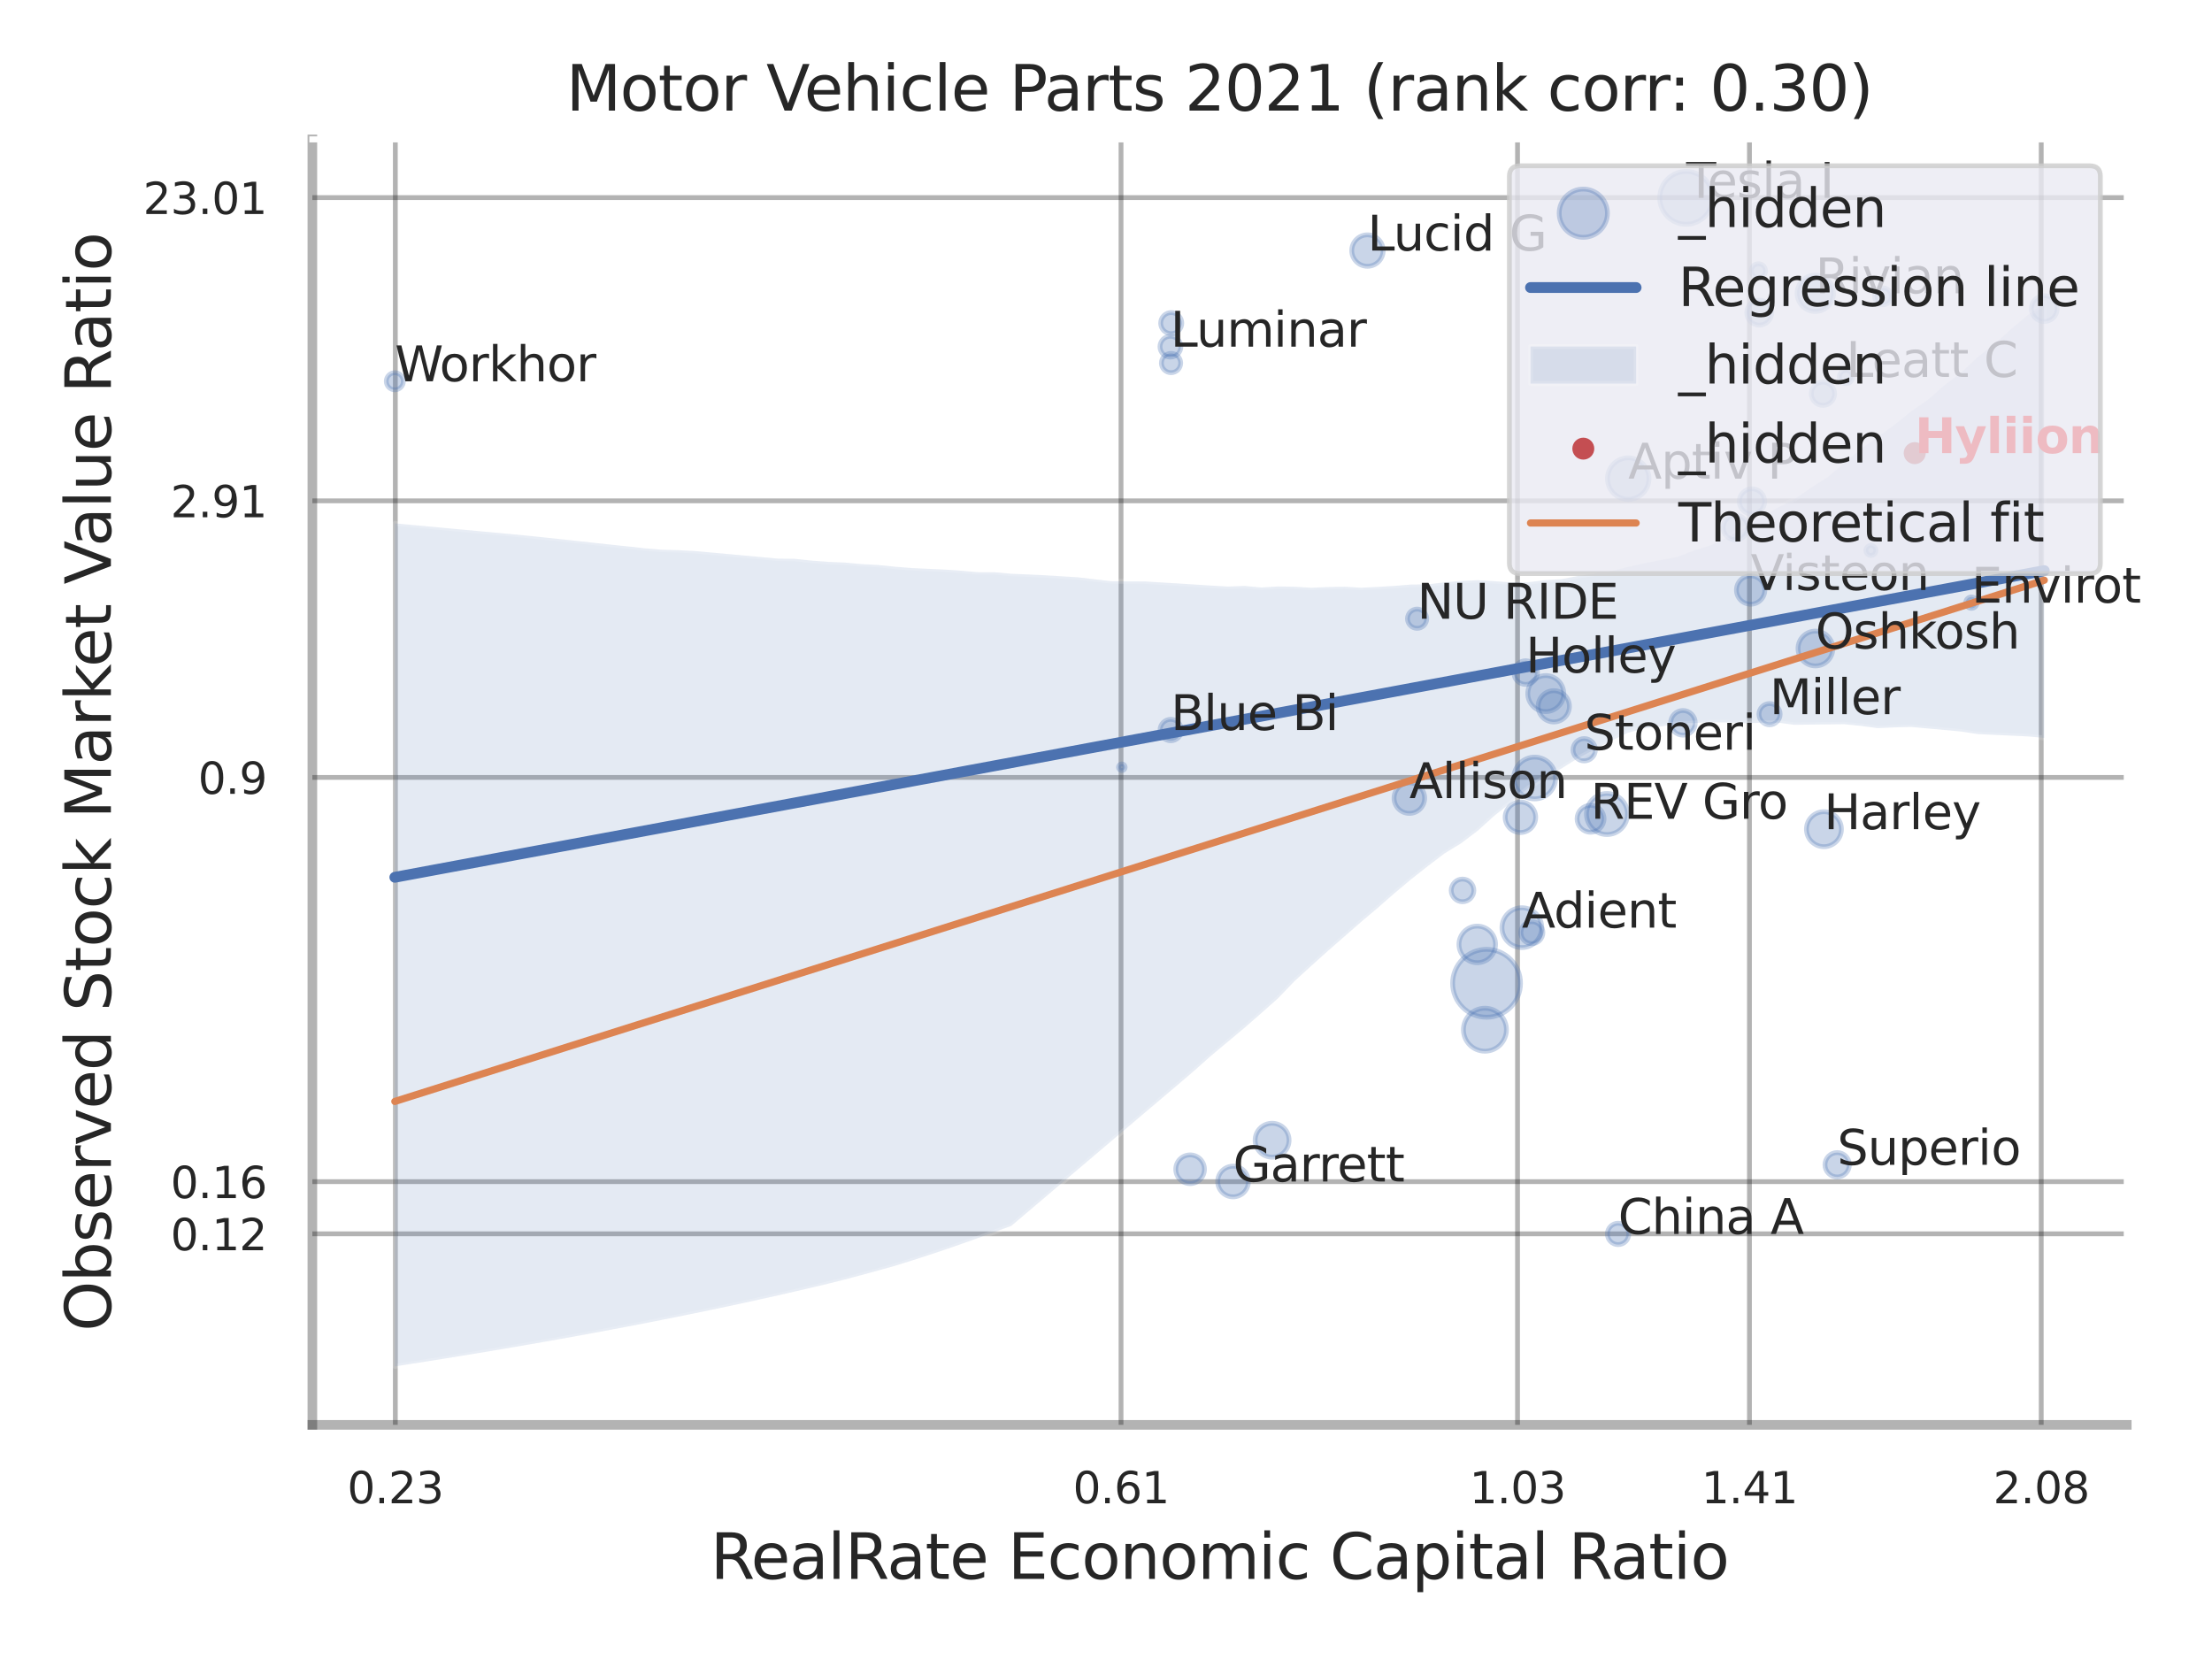 <?xml version="1.0" encoding="utf-8" standalone="no"?>
<!DOCTYPE svg PUBLIC "-//W3C//DTD SVG 1.1//EN"
  "http://www.w3.org/Graphics/SVG/1.1/DTD/svg11.dtd">
<svg xmlns:xlink="http://www.w3.org/1999/xlink" width="460.8pt" height="345.6pt" viewBox="0 0 460.8 345.6" xmlns="http://www.w3.org/2000/svg" version="1.1">
 <defs>
  <style type="text/css">*{stroke-linejoin: round; stroke-linecap: butt}</style>
 </defs>
 <g id="figure_1">
  <g id="patch_1">
   <path d="M 0 345.6 
L 460.8 345.6 
L 460.8 0 
L 0 0 
z
" style="fill: #ffffff"/>
  </g>
  <g id="axes_1">
   <g id="patch_2">
    <path d="M 65.07 296.82 
L 443.042 296.82 
L 443.042 29.04 
L 65.07 29.04 
z
" style="fill: #ffffff"/>
   </g>
   <g id="matplotlib.axis_1">
    <g id="xtick_1">
     <g id="line2d_1">
      <path d="M 82.355 296.82 
L 82.355 29.04 
" clip-path="url(#pcf31d74b35)" style="fill: none; stroke: #000000; stroke-opacity: 0.3; stroke-linecap: round"/>
     </g>
     <g id="text_1">
      <!-- 0.23 -->
      <g style="fill: #262626" transform="translate(72.335 313.159) scale(0.09 -0.09)">
       <defs>
        <path id="DejaVuSans-30" d="M 2034 4250 
Q 1547 4250 1301 3770 
Q 1056 3291 1056 2328 
Q 1056 1369 1301 889 
Q 1547 409 2034 409 
Q 2525 409 2770 889 
Q 3016 1369 3016 2328 
Q 3016 3291 2770 3770 
Q 2525 4250 2034 4250 
z
M 2034 4750 
Q 2819 4750 3233 4129 
Q 3647 3509 3647 2328 
Q 3647 1150 3233 529 
Q 2819 -91 2034 -91 
Q 1250 -91 836 529 
Q 422 1150 422 2328 
Q 422 3509 836 4129 
Q 1250 4750 2034 4750 
z
" transform="scale(0.016)"/>
        <path id="DejaVuSans-2e" d="M 684 794 
L 1344 794 
L 1344 0 
L 684 0 
L 684 794 
z
" transform="scale(0.016)"/>
        <path id="DejaVuSans-32" d="M 1228 531 
L 3431 531 
L 3431 0 
L 469 0 
L 469 531 
Q 828 903 1448 1529 
Q 2069 2156 2228 2338 
Q 2531 2678 2651 2914 
Q 2772 3150 2772 3378 
Q 2772 3750 2511 3984 
Q 2250 4219 1831 4219 
Q 1534 4219 1204 4116 
Q 875 4013 500 3803 
L 500 4441 
Q 881 4594 1212 4672 
Q 1544 4750 1819 4750 
Q 2544 4750 2975 4387 
Q 3406 4025 3406 3419 
Q 3406 3131 3298 2873 
Q 3191 2616 2906 2266 
Q 2828 2175 2409 1742 
Q 1991 1309 1228 531 
z
" transform="scale(0.016)"/>
        <path id="DejaVuSans-33" d="M 2597 2516 
Q 3050 2419 3304 2112 
Q 3559 1806 3559 1356 
Q 3559 666 3084 287 
Q 2609 -91 1734 -91 
Q 1441 -91 1130 -33 
Q 819 25 488 141 
L 488 750 
Q 750 597 1062 519 
Q 1375 441 1716 441 
Q 2309 441 2620 675 
Q 2931 909 2931 1356 
Q 2931 1769 2642 2001 
Q 2353 2234 1838 2234 
L 1294 2234 
L 1294 2753 
L 1863 2753 
Q 2328 2753 2575 2939 
Q 2822 3125 2822 3475 
Q 2822 3834 2567 4026 
Q 2313 4219 1838 4219 
Q 1578 4219 1281 4162 
Q 984 4106 628 3988 
L 628 4550 
Q 988 4650 1302 4700 
Q 1616 4750 1894 4750 
Q 2613 4750 3031 4423 
Q 3450 4097 3450 3541 
Q 3450 3153 3228 2886 
Q 3006 2619 2597 2516 
z
" transform="scale(0.016)"/>
       </defs>
       <use xlink:href="#DejaVuSans-30"/>
       <use xlink:href="#DejaVuSans-2e" transform="translate(63.623 0)"/>
       <use xlink:href="#DejaVuSans-32" transform="translate(95.41 0)"/>
       <use xlink:href="#DejaVuSans-33" transform="translate(159.033 0)"/>
      </g>
     </g>
    </g>
    <g id="xtick_2">
     <g id="line2d_2">
      <path d="M 233.529 296.82 
L 233.529 29.04 
" clip-path="url(#pcf31d74b35)" style="fill: none; stroke: #000000; stroke-opacity: 0.3; stroke-linecap: round"/>
     </g>
     <g id="text_2">
      <!-- 0.61 -->
      <g style="fill: #262626" transform="translate(223.51 313.159) scale(0.09 -0.09)">
       <defs>
        <path id="DejaVuSans-36" d="M 2113 2584 
Q 1688 2584 1439 2293 
Q 1191 2003 1191 1497 
Q 1191 994 1439 701 
Q 1688 409 2113 409 
Q 2538 409 2786 701 
Q 3034 994 3034 1497 
Q 3034 2003 2786 2293 
Q 2538 2584 2113 2584 
z
M 3366 4563 
L 3366 3988 
Q 3128 4100 2886 4159 
Q 2644 4219 2406 4219 
Q 1781 4219 1451 3797 
Q 1122 3375 1075 2522 
Q 1259 2794 1537 2939 
Q 1816 3084 2150 3084 
Q 2853 3084 3261 2657 
Q 3669 2231 3669 1497 
Q 3669 778 3244 343 
Q 2819 -91 2113 -91 
Q 1303 -91 875 529 
Q 447 1150 447 2328 
Q 447 3434 972 4092 
Q 1497 4750 2381 4750 
Q 2619 4750 2861 4703 
Q 3103 4656 3366 4563 
z
" transform="scale(0.016)"/>
        <path id="DejaVuSans-31" d="M 794 531 
L 1825 531 
L 1825 4091 
L 703 3866 
L 703 4441 
L 1819 4666 
L 2450 4666 
L 2450 531 
L 3481 531 
L 3481 0 
L 794 0 
L 794 531 
z
" transform="scale(0.016)"/>
       </defs>
       <use xlink:href="#DejaVuSans-30"/>
       <use xlink:href="#DejaVuSans-2e" transform="translate(63.623 0)"/>
       <use xlink:href="#DejaVuSans-36" transform="translate(95.41 0)"/>
       <use xlink:href="#DejaVuSans-31" transform="translate(159.033 0)"/>
      </g>
     </g>
    </g>
    <g id="xtick_3">
     <g id="line2d_3">
      <path d="M 316.129 296.82 
L 316.129 29.04 
" clip-path="url(#pcf31d74b35)" style="fill: none; stroke: #000000; stroke-opacity: 0.3; stroke-linecap: round"/>
     </g>
     <g id="text_3">
      <!-- 1.03 -->
      <g style="fill: #262626" transform="translate(306.11 313.159) scale(0.09 -0.09)">
       <use xlink:href="#DejaVuSans-31"/>
       <use xlink:href="#DejaVuSans-2e" transform="translate(63.623 0)"/>
       <use xlink:href="#DejaVuSans-30" transform="translate(95.41 0)"/>
       <use xlink:href="#DejaVuSans-33" transform="translate(159.033 0)"/>
      </g>
     </g>
    </g>
    <g id="xtick_4">
     <g id="line2d_4">
      <path d="M 364.443 296.82 
L 364.443 29.04 
" clip-path="url(#pcf31d74b35)" style="fill: none; stroke: #000000; stroke-opacity: 0.3; stroke-linecap: round"/>
     </g>
     <g id="text_4">
      <!-- 1.41 -->
      <g style="fill: #262626" transform="translate(354.423 313.159) scale(0.09 -0.09)">
       <defs>
        <path id="DejaVuSans-34" d="M 2419 4116 
L 825 1625 
L 2419 1625 
L 2419 4116 
z
M 2253 4666 
L 3047 4666 
L 3047 1625 
L 3713 1625 
L 3713 1100 
L 3047 1100 
L 3047 0 
L 2419 0 
L 2419 1100 
L 313 1100 
L 313 1709 
L 2253 4666 
z
" transform="scale(0.016)"/>
       </defs>
       <use xlink:href="#DejaVuSans-31"/>
       <use xlink:href="#DejaVuSans-2e" transform="translate(63.623 0)"/>
       <use xlink:href="#DejaVuSans-34" transform="translate(95.41 0)"/>
       <use xlink:href="#DejaVuSans-31" transform="translate(159.033 0)"/>
      </g>
     </g>
    </g>
    <g id="xtick_5">
     <g id="line2d_5">
      <path d="M 425.224 296.82 
L 425.224 29.04 
" clip-path="url(#pcf31d74b35)" style="fill: none; stroke: #000000; stroke-opacity: 0.3; stroke-linecap: round"/>
     </g>
     <g id="text_5">
      <!-- 2.08 -->
      <g style="fill: #262626" transform="translate(415.205 313.159) scale(0.09 -0.09)">
       <defs>
        <path id="DejaVuSans-38" d="M 2034 2216 
Q 1584 2216 1326 1975 
Q 1069 1734 1069 1313 
Q 1069 891 1326 650 
Q 1584 409 2034 409 
Q 2484 409 2743 651 
Q 3003 894 3003 1313 
Q 3003 1734 2745 1975 
Q 2488 2216 2034 2216 
z
M 1403 2484 
Q 997 2584 770 2862 
Q 544 3141 544 3541 
Q 544 4100 942 4425 
Q 1341 4750 2034 4750 
Q 2731 4750 3128 4425 
Q 3525 4100 3525 3541 
Q 3525 3141 3298 2862 
Q 3072 2584 2669 2484 
Q 3125 2378 3379 2068 
Q 3634 1759 3634 1313 
Q 3634 634 3220 271 
Q 2806 -91 2034 -91 
Q 1263 -91 848 271 
Q 434 634 434 1313 
Q 434 1759 690 2068 
Q 947 2378 1403 2484 
z
M 1172 3481 
Q 1172 3119 1398 2916 
Q 1625 2713 2034 2713 
Q 2441 2713 2670 2916 
Q 2900 3119 2900 3481 
Q 2900 3844 2670 4047 
Q 2441 4250 2034 4250 
Q 1625 4250 1398 4047 
Q 1172 3844 1172 3481 
z
" transform="scale(0.016)"/>
       </defs>
       <use xlink:href="#DejaVuSans-32"/>
       <use xlink:href="#DejaVuSans-2e" transform="translate(63.623 0)"/>
       <use xlink:href="#DejaVuSans-30" transform="translate(95.41 0)"/>
       <use xlink:href="#DejaVuSans-38" transform="translate(159.033 0)"/>
      </g>
     </g>
    </g>
    <g id="xtick_6"/>
    <g id="xtick_7"/>
    <g id="xtick_8"/>
    <g id="text_6">
     <!-- RealRate Economic Capital Ratio -->
     <g style="fill: #262626" transform="translate(148.002 328.908) scale(0.13 -0.13)">
      <defs>
       <path id="DejaVuSans-52" d="M 2841 2188 
Q 3044 2119 3236 1894 
Q 3428 1669 3622 1275 
L 4263 0 
L 3584 0 
L 2988 1197 
Q 2756 1666 2539 1819 
Q 2322 1972 1947 1972 
L 1259 1972 
L 1259 0 
L 628 0 
L 628 4666 
L 2053 4666 
Q 2853 4666 3247 4331 
Q 3641 3997 3641 3322 
Q 3641 2881 3436 2590 
Q 3231 2300 2841 2188 
z
M 1259 4147 
L 1259 2491 
L 2053 2491 
Q 2509 2491 2742 2702 
Q 2975 2913 2975 3322 
Q 2975 3731 2742 3939 
Q 2509 4147 2053 4147 
L 1259 4147 
z
" transform="scale(0.016)"/>
       <path id="DejaVuSans-65" d="M 3597 1894 
L 3597 1613 
L 953 1613 
Q 991 1019 1311 708 
Q 1631 397 2203 397 
Q 2534 397 2845 478 
Q 3156 559 3463 722 
L 3463 178 
Q 3153 47 2828 -22 
Q 2503 -91 2169 -91 
Q 1331 -91 842 396 
Q 353 884 353 1716 
Q 353 2575 817 3079 
Q 1281 3584 2069 3584 
Q 2775 3584 3186 3129 
Q 3597 2675 3597 1894 
z
M 3022 2063 
Q 3016 2534 2758 2815 
Q 2500 3097 2075 3097 
Q 1594 3097 1305 2825 
Q 1016 2553 972 2059 
L 3022 2063 
z
" transform="scale(0.016)"/>
       <path id="DejaVuSans-61" d="M 2194 1759 
Q 1497 1759 1228 1600 
Q 959 1441 959 1056 
Q 959 750 1161 570 
Q 1363 391 1709 391 
Q 2188 391 2477 730 
Q 2766 1069 2766 1631 
L 2766 1759 
L 2194 1759 
z
M 3341 1997 
L 3341 0 
L 2766 0 
L 2766 531 
Q 2569 213 2275 61 
Q 1981 -91 1556 -91 
Q 1019 -91 701 211 
Q 384 513 384 1019 
Q 384 1609 779 1909 
Q 1175 2209 1959 2209 
L 2766 2209 
L 2766 2266 
Q 2766 2663 2505 2880 
Q 2244 3097 1772 3097 
Q 1472 3097 1187 3025 
Q 903 2953 641 2809 
L 641 3341 
Q 956 3463 1253 3523 
Q 1550 3584 1831 3584 
Q 2591 3584 2966 3190 
Q 3341 2797 3341 1997 
z
" transform="scale(0.016)"/>
       <path id="DejaVuSans-6c" d="M 603 4863 
L 1178 4863 
L 1178 0 
L 603 0 
L 603 4863 
z
" transform="scale(0.016)"/>
       <path id="DejaVuSans-74" d="M 1172 4494 
L 1172 3500 
L 2356 3500 
L 2356 3053 
L 1172 3053 
L 1172 1153 
Q 1172 725 1289 603 
Q 1406 481 1766 481 
L 2356 481 
L 2356 0 
L 1766 0 
Q 1100 0 847 248 
Q 594 497 594 1153 
L 594 3053 
L 172 3053 
L 172 3500 
L 594 3500 
L 594 4494 
L 1172 4494 
z
" transform="scale(0.016)"/>
       <path id="DejaVuSans-20" transform="scale(0.016)"/>
       <path id="DejaVuSans-45" d="M 628 4666 
L 3578 4666 
L 3578 4134 
L 1259 4134 
L 1259 2753 
L 3481 2753 
L 3481 2222 
L 1259 2222 
L 1259 531 
L 3634 531 
L 3634 0 
L 628 0 
L 628 4666 
z
" transform="scale(0.016)"/>
       <path id="DejaVuSans-63" d="M 3122 3366 
L 3122 2828 
Q 2878 2963 2633 3030 
Q 2388 3097 2138 3097 
Q 1578 3097 1268 2742 
Q 959 2388 959 1747 
Q 959 1106 1268 751 
Q 1578 397 2138 397 
Q 2388 397 2633 464 
Q 2878 531 3122 666 
L 3122 134 
Q 2881 22 2623 -34 
Q 2366 -91 2075 -91 
Q 1284 -91 818 406 
Q 353 903 353 1747 
Q 353 2603 823 3093 
Q 1294 3584 2113 3584 
Q 2378 3584 2631 3529 
Q 2884 3475 3122 3366 
z
" transform="scale(0.016)"/>
       <path id="DejaVuSans-6f" d="M 1959 3097 
Q 1497 3097 1228 2736 
Q 959 2375 959 1747 
Q 959 1119 1226 758 
Q 1494 397 1959 397 
Q 2419 397 2687 759 
Q 2956 1122 2956 1747 
Q 2956 2369 2687 2733 
Q 2419 3097 1959 3097 
z
M 1959 3584 
Q 2709 3584 3137 3096 
Q 3566 2609 3566 1747 
Q 3566 888 3137 398 
Q 2709 -91 1959 -91 
Q 1206 -91 779 398 
Q 353 888 353 1747 
Q 353 2609 779 3096 
Q 1206 3584 1959 3584 
z
" transform="scale(0.016)"/>
       <path id="DejaVuSans-6e" d="M 3513 2113 
L 3513 0 
L 2938 0 
L 2938 2094 
Q 2938 2591 2744 2837 
Q 2550 3084 2163 3084 
Q 1697 3084 1428 2787 
Q 1159 2491 1159 1978 
L 1159 0 
L 581 0 
L 581 3500 
L 1159 3500 
L 1159 2956 
Q 1366 3272 1645 3428 
Q 1925 3584 2291 3584 
Q 2894 3584 3203 3211 
Q 3513 2838 3513 2113 
z
" transform="scale(0.016)"/>
       <path id="DejaVuSans-6d" d="M 3328 2828 
Q 3544 3216 3844 3400 
Q 4144 3584 4550 3584 
Q 5097 3584 5394 3201 
Q 5691 2819 5691 2113 
L 5691 0 
L 5113 0 
L 5113 2094 
Q 5113 2597 4934 2840 
Q 4756 3084 4391 3084 
Q 3944 3084 3684 2787 
Q 3425 2491 3425 1978 
L 3425 0 
L 2847 0 
L 2847 2094 
Q 2847 2600 2669 2842 
Q 2491 3084 2119 3084 
Q 1678 3084 1418 2786 
Q 1159 2488 1159 1978 
L 1159 0 
L 581 0 
L 581 3500 
L 1159 3500 
L 1159 2956 
Q 1356 3278 1631 3431 
Q 1906 3584 2284 3584 
Q 2666 3584 2933 3390 
Q 3200 3197 3328 2828 
z
" transform="scale(0.016)"/>
       <path id="DejaVuSans-69" d="M 603 3500 
L 1178 3500 
L 1178 0 
L 603 0 
L 603 3500 
z
M 603 4863 
L 1178 4863 
L 1178 4134 
L 603 4134 
L 603 4863 
z
" transform="scale(0.016)"/>
       <path id="DejaVuSans-43" d="M 4122 4306 
L 4122 3641 
Q 3803 3938 3442 4084 
Q 3081 4231 2675 4231 
Q 1875 4231 1450 3742 
Q 1025 3253 1025 2328 
Q 1025 1406 1450 917 
Q 1875 428 2675 428 
Q 3081 428 3442 575 
Q 3803 722 4122 1019 
L 4122 359 
Q 3791 134 3420 21 
Q 3050 -91 2638 -91 
Q 1578 -91 968 557 
Q 359 1206 359 2328 
Q 359 3453 968 4101 
Q 1578 4750 2638 4750 
Q 3056 4750 3426 4639 
Q 3797 4528 4122 4306 
z
" transform="scale(0.016)"/>
       <path id="DejaVuSans-70" d="M 1159 525 
L 1159 -1331 
L 581 -1331 
L 581 3500 
L 1159 3500 
L 1159 2969 
Q 1341 3281 1617 3432 
Q 1894 3584 2278 3584 
Q 2916 3584 3314 3078 
Q 3713 2572 3713 1747 
Q 3713 922 3314 415 
Q 2916 -91 2278 -91 
Q 1894 -91 1617 61 
Q 1341 213 1159 525 
z
M 3116 1747 
Q 3116 2381 2855 2742 
Q 2594 3103 2138 3103 
Q 1681 3103 1420 2742 
Q 1159 2381 1159 1747 
Q 1159 1113 1420 752 
Q 1681 391 2138 391 
Q 2594 391 2855 752 
Q 3116 1113 3116 1747 
z
" transform="scale(0.016)"/>
      </defs>
      <use xlink:href="#DejaVuSans-52"/>
      <use xlink:href="#DejaVuSans-65" transform="translate(64.982 0)"/>
      <use xlink:href="#DejaVuSans-61" transform="translate(126.506 0)"/>
      <use xlink:href="#DejaVuSans-6c" transform="translate(187.785 0)"/>
      <use xlink:href="#DejaVuSans-52" transform="translate(215.568 0)"/>
      <use xlink:href="#DejaVuSans-61" transform="translate(282.801 0)"/>
      <use xlink:href="#DejaVuSans-74" transform="translate(344.08 0)"/>
      <use xlink:href="#DejaVuSans-65" transform="translate(383.289 0)"/>
      <use xlink:href="#DejaVuSans-20" transform="translate(444.812 0)"/>
      <use xlink:href="#DejaVuSans-45" transform="translate(476.6 0)"/>
      <use xlink:href="#DejaVuSans-63" transform="translate(539.783 0)"/>
      <use xlink:href="#DejaVuSans-6f" transform="translate(594.764 0)"/>
      <use xlink:href="#DejaVuSans-6e" transform="translate(655.945 0)"/>
      <use xlink:href="#DejaVuSans-6f" transform="translate(719.324 0)"/>
      <use xlink:href="#DejaVuSans-6d" transform="translate(780.506 0)"/>
      <use xlink:href="#DejaVuSans-69" transform="translate(877.918 0)"/>
      <use xlink:href="#DejaVuSans-63" transform="translate(905.701 0)"/>
      <use xlink:href="#DejaVuSans-20" transform="translate(960.682 0)"/>
      <use xlink:href="#DejaVuSans-43" transform="translate(992.469 0)"/>
      <use xlink:href="#DejaVuSans-61" transform="translate(1062.293 0)"/>
      <use xlink:href="#DejaVuSans-70" transform="translate(1123.572 0)"/>
      <use xlink:href="#DejaVuSans-69" transform="translate(1187.049 0)"/>
      <use xlink:href="#DejaVuSans-74" transform="translate(1214.832 0)"/>
      <use xlink:href="#DejaVuSans-61" transform="translate(1254.041 0)"/>
      <use xlink:href="#DejaVuSans-6c" transform="translate(1315.32 0)"/>
      <use xlink:href="#DejaVuSans-20" transform="translate(1343.104 0)"/>
      <use xlink:href="#DejaVuSans-52" transform="translate(1374.891 0)"/>
      <use xlink:href="#DejaVuSans-61" transform="translate(1442.123 0)"/>
      <use xlink:href="#DejaVuSans-74" transform="translate(1503.402 0)"/>
      <use xlink:href="#DejaVuSans-69" transform="translate(1542.611 0)"/>
      <use xlink:href="#DejaVuSans-6f" transform="translate(1570.395 0)"/>
     </g>
    </g>
   </g>
   <g id="matplotlib.axis_2">
    <g id="ytick_1">
     <g id="line2d_6">
      <path d="M 65.07 257.03 
L 443.042 257.03 
" clip-path="url(#pcf31d74b35)" style="fill: none; stroke: #000000; stroke-opacity: 0.3; stroke-linecap: round"/>
     </g>
     <g id="text_7">
      <!-- 0.12 -->
      <g style="fill: #262626" transform="translate(35.531 260.449) scale(0.09 -0.09)">
       <use xlink:href="#DejaVuSans-30"/>
       <use xlink:href="#DejaVuSans-2e" transform="translate(63.623 0)"/>
       <use xlink:href="#DejaVuSans-31" transform="translate(95.41 0)"/>
       <use xlink:href="#DejaVuSans-32" transform="translate(159.033 0)"/>
      </g>
     </g>
    </g>
    <g id="ytick_2">
     <g id="line2d_7">
      <path d="M 65.07 246.163 
L 443.042 246.163 
" clip-path="url(#pcf31d74b35)" style="fill: none; stroke: #000000; stroke-opacity: 0.3; stroke-linecap: round"/>
     </g>
     <g id="text_8">
      <!-- 0.16 -->
      <g style="fill: #262626" transform="translate(35.531 249.582) scale(0.09 -0.09)">
       <use xlink:href="#DejaVuSans-30"/>
       <use xlink:href="#DejaVuSans-2e" transform="translate(63.623 0)"/>
       <use xlink:href="#DejaVuSans-31" transform="translate(95.41 0)"/>
       <use xlink:href="#DejaVuSans-36" transform="translate(159.033 0)"/>
      </g>
     </g>
    </g>
    <g id="ytick_3">
     <g id="line2d_8">
      <path d="M 65.07 161.949 
L 443.042 161.949 
" clip-path="url(#pcf31d74b35)" style="fill: none; stroke: #000000; stroke-opacity: 0.3; stroke-linecap: round"/>
     </g>
     <g id="text_9">
      <!-- 0.9 -->
      <g style="fill: #262626" transform="translate(41.257 165.369) scale(0.09 -0.09)">
       <defs>
        <path id="DejaVuSans-39" d="M 703 97 
L 703 672 
Q 941 559 1184 500 
Q 1428 441 1663 441 
Q 2288 441 2617 861 
Q 2947 1281 2994 2138 
Q 2813 1869 2534 1725 
Q 2256 1581 1919 1581 
Q 1219 1581 811 2004 
Q 403 2428 403 3163 
Q 403 3881 828 4315 
Q 1253 4750 1959 4750 
Q 2769 4750 3195 4129 
Q 3622 3509 3622 2328 
Q 3622 1225 3098 567 
Q 2575 -91 1691 -91 
Q 1453 -91 1209 -44 
Q 966 3 703 97 
z
M 1959 2075 
Q 2384 2075 2632 2365 
Q 2881 2656 2881 3163 
Q 2881 3666 2632 3958 
Q 2384 4250 1959 4250 
Q 1534 4250 1286 3958 
Q 1038 3666 1038 3163 
Q 1038 2656 1286 2365 
Q 1534 2075 1959 2075 
z
" transform="scale(0.016)"/>
       </defs>
       <use xlink:href="#DejaVuSans-30"/>
       <use xlink:href="#DejaVuSans-2e" transform="translate(63.623 0)"/>
       <use xlink:href="#DejaVuSans-39" transform="translate(95.41 0)"/>
      </g>
     </g>
    </g>
    <g id="ytick_4">
     <g id="line2d_9">
      <path d="M 65.07 104.33 
L 443.042 104.33 
" clip-path="url(#pcf31d74b35)" style="fill: none; stroke: #000000; stroke-opacity: 0.3; stroke-linecap: round"/>
     </g>
     <g id="text_10">
      <!-- 2.91 -->
      <g style="fill: #262626" transform="translate(35.531 107.749) scale(0.09 -0.09)">
       <use xlink:href="#DejaVuSans-32"/>
       <use xlink:href="#DejaVuSans-2e" transform="translate(63.623 0)"/>
       <use xlink:href="#DejaVuSans-39" transform="translate(95.41 0)"/>
       <use xlink:href="#DejaVuSans-31" transform="translate(159.033 0)"/>
      </g>
     </g>
    </g>
    <g id="ytick_5">
     <g id="line2d_10">
      <path d="M 65.07 41.164 
L 443.042 41.164 
" clip-path="url(#pcf31d74b35)" style="fill: none; stroke: #000000; stroke-opacity: 0.3; stroke-linecap: round"/>
     </g>
     <g id="text_11">
      <!-- 23.01 -->
      <g style="fill: #262626" transform="translate(29.805 44.583) scale(0.09 -0.09)">
       <use xlink:href="#DejaVuSans-32"/>
       <use xlink:href="#DejaVuSans-33" transform="translate(63.623 0)"/>
       <use xlink:href="#DejaVuSans-2e" transform="translate(127.246 0)"/>
       <use xlink:href="#DejaVuSans-30" transform="translate(159.033 0)"/>
       <use xlink:href="#DejaVuSans-31" transform="translate(222.656 0)"/>
      </g>
     </g>
    </g>
    <g id="ytick_6"/>
    <g id="ytick_7"/>
    <g id="ytick_8"/>
    <g id="text_12">
     <!-- Observed Stock Market Value Ratio -->
     <g style="fill: #262626" transform="translate(23.101 277.332) rotate(-90) scale(0.13 -0.13)">
      <defs>
       <path id="DejaVuSans-4f" d="M 2522 4238 
Q 1834 4238 1429 3725 
Q 1025 3213 1025 2328 
Q 1025 1447 1429 934 
Q 1834 422 2522 422 
Q 3209 422 3611 934 
Q 4013 1447 4013 2328 
Q 4013 3213 3611 3725 
Q 3209 4238 2522 4238 
z
M 2522 4750 
Q 3503 4750 4090 4092 
Q 4678 3434 4678 2328 
Q 4678 1225 4090 567 
Q 3503 -91 2522 -91 
Q 1538 -91 948 565 
Q 359 1222 359 2328 
Q 359 3434 948 4092 
Q 1538 4750 2522 4750 
z
" transform="scale(0.016)"/>
       <path id="DejaVuSans-62" d="M 3116 1747 
Q 3116 2381 2855 2742 
Q 2594 3103 2138 3103 
Q 1681 3103 1420 2742 
Q 1159 2381 1159 1747 
Q 1159 1113 1420 752 
Q 1681 391 2138 391 
Q 2594 391 2855 752 
Q 3116 1113 3116 1747 
z
M 1159 2969 
Q 1341 3281 1617 3432 
Q 1894 3584 2278 3584 
Q 2916 3584 3314 3078 
Q 3713 2572 3713 1747 
Q 3713 922 3314 415 
Q 2916 -91 2278 -91 
Q 1894 -91 1617 61 
Q 1341 213 1159 525 
L 1159 0 
L 581 0 
L 581 4863 
L 1159 4863 
L 1159 2969 
z
" transform="scale(0.016)"/>
       <path id="DejaVuSans-73" d="M 2834 3397 
L 2834 2853 
Q 2591 2978 2328 3040 
Q 2066 3103 1784 3103 
Q 1356 3103 1142 2972 
Q 928 2841 928 2578 
Q 928 2378 1081 2264 
Q 1234 2150 1697 2047 
L 1894 2003 
Q 2506 1872 2764 1633 
Q 3022 1394 3022 966 
Q 3022 478 2636 193 
Q 2250 -91 1575 -91 
Q 1294 -91 989 -36 
Q 684 19 347 128 
L 347 722 
Q 666 556 975 473 
Q 1284 391 1588 391 
Q 1994 391 2212 530 
Q 2431 669 2431 922 
Q 2431 1156 2273 1281 
Q 2116 1406 1581 1522 
L 1381 1569 
Q 847 1681 609 1914 
Q 372 2147 372 2553 
Q 372 3047 722 3315 
Q 1072 3584 1716 3584 
Q 2034 3584 2315 3537 
Q 2597 3491 2834 3397 
z
" transform="scale(0.016)"/>
       <path id="DejaVuSans-72" d="M 2631 2963 
Q 2534 3019 2420 3045 
Q 2306 3072 2169 3072 
Q 1681 3072 1420 2755 
Q 1159 2438 1159 1844 
L 1159 0 
L 581 0 
L 581 3500 
L 1159 3500 
L 1159 2956 
Q 1341 3275 1631 3429 
Q 1922 3584 2338 3584 
Q 2397 3584 2469 3576 
Q 2541 3569 2628 3553 
L 2631 2963 
z
" transform="scale(0.016)"/>
       <path id="DejaVuSans-76" d="M 191 3500 
L 800 3500 
L 1894 563 
L 2988 3500 
L 3597 3500 
L 2284 0 
L 1503 0 
L 191 3500 
z
" transform="scale(0.016)"/>
       <path id="DejaVuSans-64" d="M 2906 2969 
L 2906 4863 
L 3481 4863 
L 3481 0 
L 2906 0 
L 2906 525 
Q 2725 213 2448 61 
Q 2172 -91 1784 -91 
Q 1150 -91 751 415 
Q 353 922 353 1747 
Q 353 2572 751 3078 
Q 1150 3584 1784 3584 
Q 2172 3584 2448 3432 
Q 2725 3281 2906 2969 
z
M 947 1747 
Q 947 1113 1208 752 
Q 1469 391 1925 391 
Q 2381 391 2643 752 
Q 2906 1113 2906 1747 
Q 2906 2381 2643 2742 
Q 2381 3103 1925 3103 
Q 1469 3103 1208 2742 
Q 947 2381 947 1747 
z
" transform="scale(0.016)"/>
       <path id="DejaVuSans-53" d="M 3425 4513 
L 3425 3897 
Q 3066 4069 2747 4153 
Q 2428 4238 2131 4238 
Q 1616 4238 1336 4038 
Q 1056 3838 1056 3469 
Q 1056 3159 1242 3001 
Q 1428 2844 1947 2747 
L 2328 2669 
Q 3034 2534 3370 2195 
Q 3706 1856 3706 1288 
Q 3706 609 3251 259 
Q 2797 -91 1919 -91 
Q 1588 -91 1214 -16 
Q 841 59 441 206 
L 441 856 
Q 825 641 1194 531 
Q 1563 422 1919 422 
Q 2459 422 2753 634 
Q 3047 847 3047 1241 
Q 3047 1584 2836 1778 
Q 2625 1972 2144 2069 
L 1759 2144 
Q 1053 2284 737 2584 
Q 422 2884 422 3419 
Q 422 4038 858 4394 
Q 1294 4750 2059 4750 
Q 2388 4750 2728 4690 
Q 3069 4631 3425 4513 
z
" transform="scale(0.016)"/>
       <path id="DejaVuSans-6b" d="M 581 4863 
L 1159 4863 
L 1159 1991 
L 2875 3500 
L 3609 3500 
L 1753 1863 
L 3688 0 
L 2938 0 
L 1159 1709 
L 1159 0 
L 581 0 
L 581 4863 
z
" transform="scale(0.016)"/>
       <path id="DejaVuSans-4d" d="M 628 4666 
L 1569 4666 
L 2759 1491 
L 3956 4666 
L 4897 4666 
L 4897 0 
L 4281 0 
L 4281 4097 
L 3078 897 
L 2444 897 
L 1241 4097 
L 1241 0 
L 628 0 
L 628 4666 
z
" transform="scale(0.016)"/>
       <path id="DejaVuSans-56" d="M 1831 0 
L 50 4666 
L 709 4666 
L 2188 738 
L 3669 4666 
L 4325 4666 
L 2547 0 
L 1831 0 
z
" transform="scale(0.016)"/>
       <path id="DejaVuSans-75" d="M 544 1381 
L 544 3500 
L 1119 3500 
L 1119 1403 
Q 1119 906 1312 657 
Q 1506 409 1894 409 
Q 2359 409 2629 706 
Q 2900 1003 2900 1516 
L 2900 3500 
L 3475 3500 
L 3475 0 
L 2900 0 
L 2900 538 
Q 2691 219 2414 64 
Q 2138 -91 1772 -91 
Q 1169 -91 856 284 
Q 544 659 544 1381 
z
M 1991 3584 
L 1991 3584 
z
" transform="scale(0.016)"/>
      </defs>
      <use xlink:href="#DejaVuSans-4f"/>
      <use xlink:href="#DejaVuSans-62" transform="translate(78.711 0)"/>
      <use xlink:href="#DejaVuSans-73" transform="translate(142.188 0)"/>
      <use xlink:href="#DejaVuSans-65" transform="translate(194.287 0)"/>
      <use xlink:href="#DejaVuSans-72" transform="translate(255.811 0)"/>
      <use xlink:href="#DejaVuSans-76" transform="translate(296.924 0)"/>
      <use xlink:href="#DejaVuSans-65" transform="translate(356.104 0)"/>
      <use xlink:href="#DejaVuSans-64" transform="translate(417.627 0)"/>
      <use xlink:href="#DejaVuSans-20" transform="translate(481.104 0)"/>
      <use xlink:href="#DejaVuSans-53" transform="translate(512.891 0)"/>
      <use xlink:href="#DejaVuSans-74" transform="translate(576.367 0)"/>
      <use xlink:href="#DejaVuSans-6f" transform="translate(615.576 0)"/>
      <use xlink:href="#DejaVuSans-63" transform="translate(676.758 0)"/>
      <use xlink:href="#DejaVuSans-6b" transform="translate(731.738 0)"/>
      <use xlink:href="#DejaVuSans-20" transform="translate(789.648 0)"/>
      <use xlink:href="#DejaVuSans-4d" transform="translate(821.436 0)"/>
      <use xlink:href="#DejaVuSans-61" transform="translate(907.715 0)"/>
      <use xlink:href="#DejaVuSans-72" transform="translate(968.994 0)"/>
      <use xlink:href="#DejaVuSans-6b" transform="translate(1010.107 0)"/>
      <use xlink:href="#DejaVuSans-65" transform="translate(1064.393 0)"/>
      <use xlink:href="#DejaVuSans-74" transform="translate(1125.916 0)"/>
      <use xlink:href="#DejaVuSans-20" transform="translate(1165.125 0)"/>
      <use xlink:href="#DejaVuSans-56" transform="translate(1196.912 0)"/>
      <use xlink:href="#DejaVuSans-61" transform="translate(1257.57 0)"/>
      <use xlink:href="#DejaVuSans-6c" transform="translate(1318.85 0)"/>
      <use xlink:href="#DejaVuSans-75" transform="translate(1346.633 0)"/>
      <use xlink:href="#DejaVuSans-65" transform="translate(1410.012 0)"/>
      <use xlink:href="#DejaVuSans-20" transform="translate(1471.535 0)"/>
      <use xlink:href="#DejaVuSans-52" transform="translate(1503.322 0)"/>
      <use xlink:href="#DejaVuSans-61" transform="translate(1570.555 0)"/>
      <use xlink:href="#DejaVuSans-74" transform="translate(1631.834 0)"/>
      <use xlink:href="#DejaVuSans-69" transform="translate(1671.043 0)"/>
      <use xlink:href="#DejaVuSans-6f" transform="translate(1698.826 0)"/>
     </g>
    </g>
   </g>
   <g id="PathCollection_1">
    <path d="M 307.74 200.547 
C 308.751 200.547 309.72 200.146 310.435 199.431 
C 311.149 198.716 311.551 197.747 311.551 196.737 
C 311.551 195.726 311.149 194.757 310.435 194.042 
C 309.72 193.327 308.751 192.926 307.74 192.926 
C 306.729 192.926 305.76 193.327 305.045 194.042 
C 304.331 194.757 303.929 195.726 303.929 196.737 
C 303.929 197.747 304.331 198.716 305.045 199.431 
C 305.76 200.146 306.729 200.547 307.74 200.547 
z
" clip-path="url(#pcf31d74b35)" style="fill: #4c72b0; fill-opacity: 0.3; stroke: #4c72b0; stroke-opacity: 0.3"/>
    <path d="M 316.736 173.424 
C 317.579 173.424 318.387 173.089 318.983 172.493 
C 319.579 171.897 319.914 171.089 319.914 170.246 
C 319.914 169.403 319.579 168.594 318.983 167.998 
C 318.387 167.402 317.579 167.067 316.736 167.067 
C 315.893 167.067 315.084 167.402 314.488 167.998 
C 313.892 168.594 313.557 169.403 313.557 170.246 
C 313.557 171.089 313.892 171.897 314.488 172.493 
C 315.084 173.089 315.893 173.424 316.736 173.424 
z
" clip-path="url(#pcf31d74b35)" style="fill: #4c72b0; fill-opacity: 0.3; stroke: #4c72b0; stroke-opacity: 0.3"/>
    <path d="M 350.589 153.148 
C 351.27 153.148 351.923 152.877 352.405 152.396 
C 352.887 151.914 353.157 151.261 353.157 150.58 
C 353.157 149.899 352.887 149.246 352.405 148.764 
C 351.923 148.283 351.27 148.012 350.589 148.012 
C 349.908 148.012 349.255 148.283 348.774 148.764 
C 348.292 149.246 348.021 149.899 348.021 150.58 
C 348.021 151.261 348.292 151.914 348.774 152.396 
C 349.255 152.877 349.908 153.148 350.589 153.148 
z
" clip-path="url(#pcf31d74b35)" style="fill: #4c72b0; fill-opacity: 0.3; stroke: #4c72b0; stroke-opacity: 0.3"/>
    <path d="M 382.716 245.186 
C 383.39 245.186 384.037 244.919 384.513 244.442 
C 384.99 243.965 385.258 243.319 385.258 242.645 
C 385.258 241.971 384.99 241.324 384.513 240.847 
C 384.037 240.371 383.39 240.103 382.716 240.103 
C 382.042 240.103 381.396 240.371 380.919 240.847 
C 380.442 241.324 380.174 241.971 380.174 242.645 
C 380.174 243.319 380.442 243.965 380.919 244.442 
C 381.396 244.919 382.042 245.186 382.716 245.186 
z
" clip-path="url(#pcf31d74b35)" style="fill: #4c72b0; fill-opacity: 0.3; stroke: #4c72b0; stroke-opacity: 0.3"/>
    <path d="M 361.535 112.466 
C 362.216 112.466 362.869 112.196 363.35 111.714 
C 363.832 111.233 364.102 110.58 364.102 109.899 
C 364.102 109.218 363.832 108.564 363.35 108.083 
C 362.869 107.601 362.216 107.331 361.535 107.331 
C 360.854 107.331 360.2 107.601 359.719 108.083 
C 359.237 108.564 358.967 109.218 358.967 109.899 
C 358.967 110.58 359.237 111.233 359.719 111.714 
C 360.2 112.196 360.854 112.466 361.535 112.466 
z
" clip-path="url(#pcf31d74b35)" style="fill: #4c72b0; fill-opacity: 0.3; stroke: #4c72b0; stroke-opacity: 0.3"/>
    <path d="M 425.862 66.971 
C 426.576 66.971 427.261 66.687 427.766 66.182 
C 428.271 65.677 428.554 64.992 428.554 64.278 
C 428.554 63.564 428.271 62.879 427.766 62.374 
C 427.261 61.869 426.576 61.585 425.862 61.585 
C 425.147 61.585 424.462 61.869 423.957 62.374 
C 423.452 62.879 423.169 63.564 423.169 64.278 
C 423.169 64.992 423.452 65.677 423.957 66.182 
C 424.462 66.687 425.147 66.971 425.862 66.971 
z
" clip-path="url(#pcf31d74b35)" style="fill: #4c72b0; fill-opacity: 0.3; stroke: #4c72b0; stroke-opacity: 0.3"/>
    <path d="M 323.68 150.401 
C 324.545 150.401 325.374 150.058 325.985 149.447 
C 326.596 148.835 326.94 148.006 326.94 147.142 
C 326.94 146.277 326.596 145.448 325.985 144.837 
C 325.374 144.225 324.545 143.882 323.68 143.882 
C 322.816 143.882 321.987 144.225 321.375 144.837 
C 320.764 145.448 320.421 146.277 320.421 147.142 
C 320.421 148.006 320.764 148.835 321.375 149.447 
C 321.987 150.058 322.816 150.401 323.68 150.401 
z
" clip-path="url(#pcf31d74b35)" style="fill: #4c72b0; fill-opacity: 0.3; stroke: #4c72b0; stroke-opacity: 0.3"/>
    <path d="M 378.189 138.723 
C 379.15 138.723 380.073 138.34 380.753 137.66 
C 381.433 136.98 381.815 136.058 381.815 135.096 
C 381.815 134.134 381.433 133.212 380.753 132.532 
C 380.073 131.852 379.15 131.47 378.189 131.47 
C 377.227 131.47 376.304 131.852 375.624 132.532 
C 374.944 133.212 374.562 134.134 374.562 135.096 
C 374.562 136.058 374.944 136.98 375.624 137.66 
C 376.304 138.34 377.227 138.723 378.189 138.723 
z
" clip-path="url(#pcf31d74b35)" style="fill: #4c72b0; fill-opacity: 0.3; stroke: #4c72b0; stroke-opacity: 0.3"/>
    <path d="M 379.959 176.377 
C 380.926 176.377 381.853 175.993 382.536 175.31 
C 383.219 174.627 383.603 173.7 383.603 172.733 
C 383.603 171.767 383.219 170.84 382.536 170.156 
C 381.853 169.473 380.926 169.089 379.959 169.089 
C 378.993 169.089 378.066 169.473 377.382 170.156 
C 376.699 170.84 376.315 171.767 376.315 172.733 
C 376.315 173.7 376.699 174.627 377.382 175.31 
C 378.066 175.993 378.993 176.377 379.959 176.377 
z
" clip-path="url(#pcf31d74b35)" style="fill: #4c72b0; fill-opacity: 0.3; stroke: #4c72b0; stroke-opacity: 0.3"/>
    <path d="M 309.339 218.982 
C 310.527 218.982 311.666 218.51 312.506 217.67 
C 313.346 216.83 313.818 215.69 313.818 214.503 
C 313.818 213.315 313.346 212.175 312.506 211.335 
C 311.666 210.495 310.527 210.024 309.339 210.024 
C 308.151 210.024 307.012 210.495 306.172 211.335 
C 305.332 212.175 304.86 213.315 304.86 214.503 
C 304.86 215.69 305.332 216.83 306.172 217.67 
C 307.012 218.51 308.151 218.982 309.339 218.982 
z
" clip-path="url(#pcf31d74b35)" style="fill: #4c72b0; fill-opacity: 0.3; stroke: #4c72b0; stroke-opacity: 0.3"/>
    <path d="M 319.703 166.426 
C 320.858 166.426 321.965 165.967 322.782 165.151 
C 323.598 164.334 324.057 163.227 324.057 162.072 
C 324.057 160.917 323.598 159.81 322.782 158.994 
C 321.965 158.177 320.858 157.718 319.703 157.718 
C 318.548 157.718 317.441 158.177 316.624 158.994 
C 315.808 159.81 315.349 160.917 315.349 162.072 
C 315.349 163.227 315.808 164.334 316.624 165.151 
C 317.441 165.967 318.548 166.426 319.703 166.426 
z
" clip-path="url(#pcf31d74b35)" style="fill: #4c72b0; fill-opacity: 0.3; stroke: #4c72b0; stroke-opacity: 0.3"/>
    <path d="M 364.97 107.093 
C 365.669 107.093 366.339 106.816 366.834 106.321 
C 367.328 105.827 367.606 105.156 367.606 104.457 
C 367.606 103.757 367.328 103.087 366.834 102.592 
C 366.339 102.098 365.669 101.82 364.97 101.82 
C 364.27 101.82 363.6 102.098 363.105 102.592 
C 362.611 103.087 362.333 103.757 362.333 104.457 
C 362.333 105.156 362.611 105.827 363.105 106.321 
C 363.6 106.816 364.27 107.093 364.97 107.093 
z
" clip-path="url(#pcf31d74b35)" style="fill: #4c72b0; fill-opacity: 0.3; stroke: #4c72b0; stroke-opacity: 0.3"/>
    <path d="M 379.755 84.44 
C 380.399 84.44 381.016 84.184 381.471 83.729 
C 381.926 83.274 382.182 82.657 382.182 82.013 
C 382.182 81.369 381.926 80.752 381.471 80.297 
C 381.016 79.842 380.399 79.586 379.755 79.586 
C 379.111 79.586 378.494 79.842 378.039 80.297 
C 377.584 80.752 377.328 81.369 377.328 82.013 
C 377.328 82.657 377.584 83.274 378.039 83.729 
C 378.494 84.184 379.111 84.44 379.755 84.44 
z
" clip-path="url(#pcf31d74b35)" style="fill: #4c72b0; fill-opacity: 0.3; stroke: #4c72b0; stroke-opacity: 0.3"/>
    <path d="M 334.767 173.849 
C 335.901 173.849 336.989 173.399 337.791 172.597 
C 338.592 171.795 339.043 170.708 339.043 169.574 
C 339.043 168.44 338.592 167.353 337.791 166.551 
C 336.989 165.749 335.901 165.299 334.767 165.299 
C 333.634 165.299 332.546 165.749 331.744 166.551 
C 330.943 167.353 330.492 168.44 330.492 169.574 
C 330.492 170.708 330.943 171.795 331.744 172.597 
C 332.546 173.399 333.634 173.849 334.767 173.849 
z
" clip-path="url(#pcf31d74b35)" style="fill: #4c72b0; fill-opacity: 0.3; stroke: #4c72b0; stroke-opacity: 0.3"/>
    <path d="M 319.115 196.578 
C 319.724 196.578 320.309 196.336 320.739 195.905 
C 321.17 195.475 321.412 194.891 321.412 194.282 
C 321.412 193.673 321.17 193.088 320.739 192.658 
C 320.309 192.227 319.724 191.985 319.115 191.985 
C 318.506 191.985 317.922 192.227 317.492 192.658 
C 317.061 193.088 316.819 193.673 316.819 194.282 
C 316.819 194.891 317.061 195.475 317.492 195.905 
C 317.922 196.336 318.506 196.578 319.115 196.578 
z
" clip-path="url(#pcf31d74b35)" style="fill: #4c72b0; fill-opacity: 0.3; stroke: #4c72b0; stroke-opacity: 0.3"/>
    <path d="M 368.63 150.978 
C 369.216 150.978 369.777 150.746 370.191 150.332 
C 370.604 149.919 370.837 149.357 370.837 148.772 
C 370.837 148.187 370.604 147.626 370.191 147.212 
C 369.777 146.798 369.216 146.566 368.63 146.566 
C 368.045 146.566 367.484 146.798 367.07 147.212 
C 366.657 147.626 366.424 148.187 366.424 148.772 
C 366.424 149.357 366.657 149.919 367.07 150.332 
C 367.484 150.746 368.045 150.978 368.63 150.978 
z
" clip-path="url(#pcf31d74b35)" style="fill: #4c72b0; fill-opacity: 0.3; stroke: #4c72b0; stroke-opacity: 0.3"/>
    <path d="M 322.011 148.234 
C 323.006 148.234 323.96 147.838 324.663 147.135 
C 325.366 146.432 325.761 145.478 325.761 144.484 
C 325.761 143.489 325.366 142.535 324.663 141.832 
C 323.96 141.129 323.006 140.734 322.011 140.734 
C 321.017 140.734 320.063 141.129 319.36 141.832 
C 318.656 142.535 318.261 143.489 318.261 144.484 
C 318.261 145.478 318.656 146.432 319.36 147.135 
C 320.063 147.838 321.017 148.234 322.011 148.234 
z
" clip-path="url(#pcf31d74b35)" style="fill: #4c72b0; fill-opacity: 0.3; stroke: #4c72b0; stroke-opacity: 0.3"/>
    <path d="M 330.019 158.516 
C 330.637 158.516 331.229 158.271 331.666 157.834 
C 332.103 157.397 332.349 156.804 332.349 156.186 
C 332.349 155.568 332.103 154.975 331.666 154.538 
C 331.229 154.101 330.637 153.856 330.019 153.856 
C 329.401 153.856 328.808 154.101 328.371 154.538 
C 327.934 154.975 327.689 155.568 327.689 156.186 
C 327.689 156.804 327.934 157.397 328.371 157.834 
C 328.808 158.271 329.401 158.516 330.019 158.516 
z
" clip-path="url(#pcf31d74b35)" style="fill: #4c72b0; fill-opacity: 0.3; stroke: #4c72b0; stroke-opacity: 0.3"/>
    <path d="M 265.003 241.059 
C 265.94 241.059 266.839 240.686 267.502 240.024 
C 268.164 239.361 268.537 238.462 268.537 237.525 
C 268.537 236.588 268.164 235.689 267.502 235.026 
C 266.839 234.363 265.94 233.991 265.003 233.991 
C 264.066 233.991 263.167 234.363 262.504 235.026 
C 261.841 235.689 261.469 236.588 261.469 237.525 
C 261.469 238.462 261.841 239.361 262.504 240.024 
C 263.167 240.686 264.066 241.059 265.003 241.059 
z
" clip-path="url(#pcf31d74b35)" style="fill: #4c72b0; fill-opacity: 0.3; stroke: #4c72b0; stroke-opacity: 0.3"/>
    <path d="M 389.745 115.71 
C 390.021 115.71 390.286 115.6 390.481 115.405 
C 390.676 115.21 390.786 114.945 390.786 114.669 
C 390.786 114.393 390.676 114.129 390.481 113.933 
C 390.286 113.738 390.021 113.629 389.745 113.629 
C 389.469 113.629 389.204 113.738 389.009 113.933 
C 388.814 114.129 388.704 114.393 388.704 114.669 
C 388.704 114.945 388.814 115.21 389.009 115.405 
C 389.204 115.6 389.469 115.71 389.745 115.71 
z
" clip-path="url(#pcf31d74b35)" style="fill: #4c72b0; fill-opacity: 0.3; stroke: #4c72b0; stroke-opacity: 0.3"/>
    <path d="M 364.694 125.867 
C 365.478 125.867 366.23 125.556 366.785 125.001 
C 367.34 124.446 367.651 123.694 367.651 122.91 
C 367.651 122.125 367.34 121.373 366.785 120.819 
C 366.23 120.264 365.478 119.952 364.694 119.952 
C 363.909 119.952 363.157 120.264 362.602 120.819 
C 362.048 121.373 361.736 122.125 361.736 122.91 
C 361.736 123.694 362.048 124.446 362.602 125.001 
C 363.157 125.556 363.909 125.867 364.694 125.867 
z
" clip-path="url(#pcf31d74b35)" style="fill: #4c72b0; fill-opacity: 0.3; stroke: #4c72b0; stroke-opacity: 0.3"/>
    <path d="M 337.079 259.276 
C 337.67 259.276 338.236 259.041 338.654 258.623 
C 339.072 258.206 339.307 257.639 339.307 257.048 
C 339.307 256.457 339.072 255.89 338.654 255.472 
C 338.236 255.055 337.67 254.82 337.079 254.82 
C 336.488 254.82 335.921 255.055 335.503 255.472 
C 335.085 255.89 334.851 256.457 334.851 257.048 
C 334.851 257.639 335.085 258.206 335.503 258.623 
C 335.921 259.041 336.488 259.276 337.079 259.276 
z
" clip-path="url(#pcf31d74b35)" style="fill: #4c72b0; fill-opacity: 0.3; stroke: #4c72b0; stroke-opacity: 0.3"/>
    <path d="M 304.671 187.845 
C 305.297 187.845 305.897 187.597 306.34 187.154 
C 306.782 186.712 307.031 186.112 307.031 185.486 
C 307.031 184.86 306.782 184.26 306.34 183.818 
C 305.897 183.375 305.297 183.127 304.671 183.127 
C 304.046 183.127 303.445 183.375 303.003 183.818 
C 302.561 184.26 302.312 184.86 302.312 185.486 
C 302.312 186.112 302.561 186.712 303.003 187.154 
C 303.445 187.597 304.046 187.845 304.671 187.845 
z
" clip-path="url(#pcf31d74b35)" style="fill: #4c72b0; fill-opacity: 0.3; stroke: #4c72b0; stroke-opacity: 0.3"/>
    <path d="M 351.261 46.723 
C 352.723 46.723 354.125 46.142 355.158 45.109 
C 356.192 44.075 356.772 42.673 356.772 41.212 
C 356.772 39.75 356.192 38.348 355.158 37.315 
C 354.125 36.281 352.723 35.701 351.261 35.701 
C 349.799 35.701 348.397 36.281 347.364 37.315 
C 346.33 38.348 345.75 39.75 345.75 41.212 
C 345.75 42.673 346.33 44.075 347.364 45.109 
C 348.397 46.142 349.799 46.723 351.261 46.723 
z
" clip-path="url(#pcf31d74b35)" style="fill: #4c72b0; fill-opacity: 0.3; stroke: #4c72b0; stroke-opacity: 0.3"/>
    <path d="M 247.92 246.563 
C 248.713 246.563 249.473 246.248 250.033 245.688 
C 250.593 245.127 250.908 244.367 250.908 243.575 
C 250.908 242.783 250.593 242.023 250.033 241.462 
C 249.473 240.902 248.713 240.587 247.92 240.587 
C 247.128 240.587 246.368 240.902 245.808 241.462 
C 245.247 242.023 244.932 242.783 244.932 243.575 
C 244.932 244.367 245.247 245.127 245.808 245.688 
C 246.368 246.248 247.128 246.563 247.92 246.563 
z
" clip-path="url(#pcf31d74b35)" style="fill: #4c72b0; fill-opacity: 0.3; stroke: #4c72b0; stroke-opacity: 0.3"/>
    <path d="M 233.699 160.521 
C 233.883 160.521 234.06 160.448 234.191 160.318 
C 234.321 160.187 234.394 160.01 234.394 159.826 
C 234.394 159.641 234.321 159.465 234.191 159.334 
C 234.06 159.204 233.883 159.131 233.699 159.131 
C 233.515 159.131 233.338 159.204 233.207 159.334 
C 233.077 159.465 233.004 159.641 233.004 159.826 
C 233.004 160.01 233.077 160.187 233.207 160.318 
C 233.338 160.448 233.515 160.521 233.699 160.521 
z
" clip-path="url(#pcf31d74b35)" style="fill: #4c72b0; fill-opacity: 0.3; stroke: #4c72b0; stroke-opacity: 0.3"/>
    <path d="M 293.594 169.445 
C 294.439 169.445 295.25 169.109 295.848 168.511 
C 296.445 167.913 296.781 167.103 296.781 166.257 
C 296.781 165.412 296.445 164.601 295.848 164.003 
C 295.25 163.405 294.439 163.069 293.594 163.069 
C 292.748 163.069 291.937 163.405 291.339 164.003 
C 290.742 164.601 290.406 165.412 290.406 166.257 
C 290.406 167.103 290.742 167.913 291.339 168.511 
C 291.937 169.109 292.748 169.445 293.594 169.445 
z
" clip-path="url(#pcf31d74b35)" style="fill: #4c72b0; fill-opacity: 0.3; stroke: #4c72b0; stroke-opacity: 0.3"/>
    <path d="M 366.489 67.732 
C 367.179 67.732 367.84 67.458 368.328 66.97 
C 368.816 66.483 369.09 65.821 369.09 65.131 
C 369.09 64.442 368.816 63.78 368.328 63.292 
C 367.84 62.805 367.179 62.531 366.489 62.531 
C 365.799 62.531 365.138 62.805 364.65 63.292 
C 364.162 63.78 363.888 64.442 363.888 65.131 
C 363.888 65.821 364.162 66.483 364.65 66.97 
C 365.138 67.458 365.799 67.732 366.489 67.732 
z
" clip-path="url(#pcf31d74b35)" style="fill: #4c72b0; fill-opacity: 0.3; stroke: #4c72b0; stroke-opacity: 0.3"/>
    <path d="M 82.251 81.204 
C 82.722 81.204 83.175 81.017 83.508 80.683 
C 83.842 80.35 84.029 79.897 84.029 79.426 
C 84.029 78.954 83.842 78.501 83.508 78.168 
C 83.175 77.834 82.722 77.647 82.251 77.647 
C 81.779 77.647 81.326 77.834 80.993 78.168 
C 80.659 78.501 80.472 78.954 80.472 79.426 
C 80.472 79.897 80.659 80.35 80.993 80.683 
C 81.326 81.017 81.779 81.204 82.251 81.204 
z
" clip-path="url(#pcf31d74b35)" style="fill: #4c72b0; fill-opacity: 0.3; stroke: #4c72b0; stroke-opacity: 0.3"/>
    <path d="M 384.56 79.913 
C 384.929 79.913 385.283 79.766 385.544 79.505 
C 385.805 79.244 385.952 78.89 385.952 78.521 
C 385.952 78.152 385.805 77.798 385.544 77.537 
C 385.283 77.276 384.929 77.129 384.56 77.129 
C 384.191 77.129 383.837 77.276 383.576 77.537 
C 383.315 77.798 383.168 78.152 383.168 78.521 
C 383.168 78.89 383.315 79.244 383.576 79.505 
C 383.837 79.766 384.191 79.913 384.56 79.913 
z
" clip-path="url(#pcf31d74b35)" style="fill: #4c72b0; fill-opacity: 0.3; stroke: #4c72b0; stroke-opacity: 0.3"/>
    <path d="M 309.677 211.907 
C 311.552 211.907 313.351 211.162 314.677 209.836 
C 316.003 208.51 316.748 206.712 316.748 204.836 
C 316.748 202.961 316.003 201.162 314.677 199.836 
C 313.351 198.51 311.552 197.765 309.677 197.765 
C 307.802 197.765 306.003 198.51 304.677 199.836 
C 303.351 201.162 302.606 202.961 302.606 204.836 
C 302.606 206.712 303.351 208.51 304.677 209.836 
C 306.003 211.162 307.802 211.907 309.677 211.907 
z
" clip-path="url(#pcf31d74b35)" style="fill: #4c72b0; fill-opacity: 0.3; stroke: #4c72b0; stroke-opacity: 0.3"/>
    <path d="M 339.19 104.025 
C 340.338 104.025 341.438 103.57 342.249 102.759 
C 343.06 101.947 343.516 100.847 343.516 99.7 
C 343.516 98.553 343.06 97.452 342.249 96.641 
C 341.438 95.83 340.338 95.374 339.19 95.374 
C 338.043 95.374 336.943 95.83 336.132 96.641 
C 335.321 97.452 334.865 98.553 334.865 99.7 
C 334.865 100.847 335.321 101.947 336.132 102.759 
C 336.943 103.57 338.043 104.025 339.19 104.025 
z
" clip-path="url(#pcf31d74b35)" style="fill: #4c72b0; fill-opacity: 0.3; stroke: #4c72b0; stroke-opacity: 0.3"/>
    <path d="M 410.685 126.724 
C 410.999 126.724 411.3 126.599 411.522 126.377 
C 411.744 126.155 411.868 125.854 411.868 125.541 
C 411.868 125.227 411.744 124.926 411.522 124.704 
C 411.3 124.482 410.999 124.357 410.685 124.357 
C 410.371 124.357 410.07 124.482 409.848 124.704 
C 409.626 124.926 409.502 125.227 409.502 125.541 
C 409.502 125.854 409.626 126.155 409.848 126.377 
C 410.07 126.599 410.371 126.724 410.685 126.724 
z
" clip-path="url(#pcf31d74b35)" style="fill: #4c72b0; fill-opacity: 0.3; stroke: #4c72b0; stroke-opacity: 0.3"/>
    <path d="M 243.89 154.314 
C 244.482 154.314 245.05 154.078 245.468 153.66 
C 245.887 153.241 246.122 152.674 246.122 152.082 
C 246.122 151.49 245.887 150.922 245.468 150.503 
C 245.05 150.085 244.482 149.85 243.89 149.85 
C 243.298 149.85 242.73 150.085 242.312 150.503 
C 241.893 150.922 241.658 151.49 241.658 152.082 
C 241.658 152.674 241.893 153.241 242.312 153.66 
C 242.73 154.078 243.298 154.314 243.89 154.314 
z
" clip-path="url(#pcf31d74b35)" style="fill: #4c72b0; fill-opacity: 0.3; stroke: #4c72b0; stroke-opacity: 0.3"/>
    <path d="M 317.033 197.39 
C 318.133 197.39 319.188 196.954 319.965 196.176 
C 320.743 195.399 321.179 194.344 321.179 193.244 
C 321.179 192.145 320.743 191.09 319.965 190.313 
C 319.188 189.535 318.133 189.098 317.033 189.098 
C 315.934 189.098 314.879 189.535 314.102 190.313 
C 313.324 191.09 312.887 192.145 312.887 193.244 
C 312.887 194.344 313.324 195.399 314.102 196.176 
C 314.879 196.954 315.934 197.39 317.033 197.39 
z
" clip-path="url(#pcf31d74b35)" style="fill: #4c72b0; fill-opacity: 0.3; stroke: #4c72b0; stroke-opacity: 0.3"/>
    <path d="M 331.339 173.367 
C 332.083 173.367 332.796 173.072 333.322 172.546 
C 333.848 172.02 334.144 171.306 334.144 170.562 
C 334.144 169.818 333.848 169.105 333.322 168.579 
C 332.796 168.053 332.083 167.757 331.339 167.757 
C 330.595 167.757 329.881 168.053 329.355 168.579 
C 328.829 169.105 328.534 169.818 328.534 170.562 
C 328.534 171.306 328.829 172.02 329.355 172.546 
C 329.881 173.072 330.595 173.367 331.339 173.367 
z
" clip-path="url(#pcf31d74b35)" style="fill: #4c72b0; fill-opacity: 0.3; stroke: #4c72b0; stroke-opacity: 0.3"/>
    <path d="M 243.988 69.511 
C 244.571 69.511 245.131 69.279 245.543 68.867 
C 245.955 68.455 246.187 67.895 246.187 67.312 
C 246.187 66.729 245.955 66.17 245.543 65.757 
C 245.131 65.345 244.571 65.113 243.988 65.113 
C 243.405 65.113 242.846 65.345 242.433 65.757 
C 242.021 66.17 241.789 66.729 241.789 67.312 
C 241.789 67.895 242.021 68.455 242.433 68.867 
C 242.846 69.279 243.405 69.511 243.988 69.511 
z
" clip-path="url(#pcf31d74b35)" style="fill: #4c72b0; fill-opacity: 0.3; stroke: #4c72b0; stroke-opacity: 0.3"/>
    <path d="M 256.868 249.326 
C 257.715 249.326 258.528 248.989 259.127 248.39 
C 259.726 247.791 260.063 246.978 260.063 246.13 
C 260.063 245.283 259.726 244.47 259.127 243.871 
C 258.528 243.272 257.715 242.935 256.868 242.935 
C 256.02 242.935 255.207 243.272 254.608 243.871 
C 254.009 244.47 253.672 245.283 253.672 246.13 
C 253.672 246.978 254.009 247.791 254.608 248.39 
C 255.207 248.989 256.02 249.326 256.868 249.326 
z
" clip-path="url(#pcf31d74b35)" style="fill: #4c72b0; fill-opacity: 0.3; stroke: #4c72b0; stroke-opacity: 0.3"/>
    <path d="M 243.951 77.637 
C 244.484 77.637 244.995 77.425 245.371 77.049 
C 245.748 76.672 245.96 76.161 245.96 75.628 
C 245.96 75.095 245.748 74.584 245.371 74.207 
C 244.995 73.831 244.484 73.619 243.951 73.619 
C 243.418 73.619 242.907 73.831 242.53 74.207 
C 242.153 74.584 241.942 75.095 241.942 75.628 
C 241.942 76.161 242.153 76.672 242.53 77.049 
C 242.907 77.425 243.418 77.637 243.951 77.637 
z
" clip-path="url(#pcf31d74b35)" style="fill: #4c72b0; fill-opacity: 0.3; stroke: #4c72b0; stroke-opacity: 0.3"/>
    <path d="M 243.823 74.39 
C 244.4 74.39 244.953 74.161 245.361 73.753 
C 245.769 73.345 245.998 72.792 245.998 72.215 
C 245.998 71.638 245.769 71.085 245.361 70.677 
C 244.953 70.269 244.4 70.04 243.823 70.04 
C 243.246 70.04 242.693 70.269 242.285 70.677 
C 241.877 71.085 241.648 71.638 241.648 72.215 
C 241.648 72.792 241.877 73.345 242.285 73.753 
C 242.693 74.161 243.246 74.39 243.823 74.39 
z
" clip-path="url(#pcf31d74b35)" style="fill: #4c72b0; fill-opacity: 0.3; stroke: #4c72b0; stroke-opacity: 0.3"/>
    <path d="M 295.208 130.894 
C 295.74 130.894 296.25 130.682 296.626 130.306 
C 297.003 129.93 297.214 129.42 297.214 128.888 
C 297.214 128.356 297.003 127.846 296.626 127.47 
C 296.25 127.094 295.74 126.882 295.208 126.882 
C 294.676 126.882 294.166 127.094 293.79 127.47 
C 293.414 127.846 293.202 128.356 293.202 128.888 
C 293.202 129.42 293.414 129.93 293.79 130.306 
C 294.166 130.682 294.676 130.894 295.208 130.894 
z
" clip-path="url(#pcf31d74b35)" style="fill: #4c72b0; fill-opacity: 0.3; stroke: #4c72b0; stroke-opacity: 0.3"/>
    <path d="M 398.872 96.18 
C 399.345 96.18 399.8 95.992 400.135 95.657 
C 400.47 95.322 400.658 94.868 400.658 94.394 
C 400.658 93.92 400.47 93.466 400.135 93.131 
C 399.8 92.796 399.345 92.608 398.872 92.608 
C 398.398 92.608 397.943 92.796 397.608 93.131 
C 397.273 93.466 397.085 93.92 397.085 94.394 
C 397.085 94.868 397.273 95.322 397.608 95.657 
C 397.943 95.992 398.398 96.18 398.872 96.18 
z
" clip-path="url(#pcf31d74b35)" style="fill: #4c72b0; fill-opacity: 0.3; stroke: #4c72b0; stroke-opacity: 0.3"/>
    <path d="M 392.267 63.484 
C 392.73 63.484 393.175 63.3 393.503 62.972 
C 393.83 62.644 394.015 62.199 394.015 61.736 
C 394.015 61.272 393.83 60.828 393.503 60.5 
C 393.175 60.172 392.73 59.988 392.267 59.988 
C 391.803 59.988 391.358 60.172 391.031 60.5 
C 390.703 60.828 390.519 61.272 390.519 61.736 
C 390.519 62.199 390.703 62.644 391.031 62.972 
C 391.358 63.3 391.803 63.484 392.267 63.484 
z
" clip-path="url(#pcf31d74b35)" style="fill: #4c72b0; fill-opacity: 0.3; stroke: #4c72b0; stroke-opacity: 0.3"/>
    <path d="M 284.869 55.472 
C 285.738 55.472 286.571 55.127 287.185 54.513 
C 287.799 53.899 288.144 53.066 288.144 52.197 
C 288.144 51.329 287.799 50.496 287.185 49.881 
C 286.571 49.267 285.738 48.922 284.869 48.922 
C 284.001 48.922 283.167 49.267 282.553 49.881 
C 281.939 50.496 281.594 51.329 281.594 52.197 
C 281.594 53.066 281.939 53.899 282.553 54.513 
C 283.167 55.127 284.001 55.472 284.869 55.472 
z
" clip-path="url(#pcf31d74b35)" style="fill: #4c72b0; fill-opacity: 0.3; stroke: #4c72b0; stroke-opacity: 0.3"/>
    <path d="M 366.311 57.899 
C 366.704 57.899 367.081 57.743 367.359 57.465 
C 367.637 57.187 367.793 56.81 367.793 56.417 
C 367.793 56.024 367.637 55.647 367.359 55.369 
C 367.081 55.091 366.704 54.935 366.311 54.935 
C 365.918 54.935 365.541 55.091 365.263 55.369 
C 364.985 55.647 364.829 56.024 364.829 56.417 
C 364.829 56.81 364.985 57.187 365.263 57.465 
C 365.541 57.743 365.918 57.899 366.311 57.899 
z
" clip-path="url(#pcf31d74b35)" style="fill: #4c72b0; fill-opacity: 0.3; stroke: #4c72b0; stroke-opacity: 0.3"/>
    <path d="M 317.823 142.578 
C 318.477 142.578 319.104 142.318 319.566 141.856 
C 320.028 141.394 320.288 140.767 320.288 140.113 
C 320.288 139.46 320.028 138.833 319.566 138.371 
C 319.104 137.909 318.477 137.649 317.823 137.649 
C 317.17 137.649 316.543 137.909 316.081 138.371 
C 315.619 138.833 315.359 139.46 315.359 140.113 
C 315.359 140.767 315.619 141.394 316.081 141.856 
C 316.543 142.318 317.17 142.578 317.823 142.578 
z
" clip-path="url(#pcf31d74b35)" style="fill: #4c72b0; fill-opacity: 0.3; stroke: #4c72b0; stroke-opacity: 0.3"/>
    <path d="M 378.164 64.883 
C 379.168 64.883 380.13 64.484 380.84 63.774 
C 381.55 63.065 381.949 62.102 381.949 61.098 
C 381.949 60.094 381.55 59.131 380.84 58.422 
C 380.13 57.712 379.168 57.313 378.164 57.313 
C 377.16 57.313 376.197 57.712 375.487 58.422 
C 374.778 59.131 374.379 60.094 374.379 61.098 
C 374.379 62.102 374.778 63.065 375.487 63.774 
C 376.197 64.484 377.16 64.883 378.164 64.883 
z
" clip-path="url(#pcf31d74b35)" style="fill: #4c72b0; fill-opacity: 0.3; stroke: #4c72b0; stroke-opacity: 0.3"/>
   </g>
   <g id="FillBetweenPolyCollection_1">
    <defs>
     <path id="me856f4ad6e" d="M 82.251 -236.574 
L 82.251 -60.952 
L 85.721 -61.49 
L 89.192 -62.036 
L 92.663 -62.59 
L 96.134 -63.152 
L 99.605 -63.722 
L 103.075 -64.301 
L 106.546 -64.889 
L 110.017 -65.485 
L 113.488 -66.092 
L 116.959 -66.707 
L 120.43 -67.333 
L 123.9 -67.969 
L 127.371 -68.616 
L 130.842 -69.272 
L 134.313 -69.938 
L 137.784 -70.625 
L 141.254 -71.317 
L 144.725 -72.021 
L 148.196 -72.739 
L 151.667 -73.471 
L 155.138 -74.217 
L 158.609 -74.977 
L 162.079 -75.753 
L 165.55 -76.545 
L 169.021 -77.353 
L 172.492 -78.179 
L 175.963 -79.051 
L 179.433 -79.974 
L 182.904 -80.921 
L 186.375 -81.893 
L 189.846 -82.97 
L 193.317 -84.097 
L 196.788 -85.257 
L 200.258 -86.454 
L 203.729 -87.689 
L 207.2 -88.965 
L 210.671 -90.221 
L 214.142 -93.164 
L 217.612 -96.108 
L 221.083 -99.051 
L 224.554 -101.995 
L 228.025 -104.938 
L 231.496 -107.882 
L 234.967 -110.825 
L 238.437 -113.769 
L 241.908 -116.703 
L 245.379 -119.641 
L 248.85 -122.611 
L 252.321 -125.698 
L 255.791 -128.595 
L 259.262 -131.496 
L 262.733 -134.525 
L 266.204 -137.604 
L 269.675 -141.211 
L 273.146 -144.378 
L 276.616 -147.496 
L 280.087 -150.53 
L 283.558 -153.564 
L 287.029 -156.491 
L 290.5 -159.528 
L 293.97 -162.44 
L 297.441 -165.166 
L 300.912 -167.811 
L 304.383 -169.927 
L 307.854 -172.559 
L 311.325 -175.69 
L 314.795 -178.439 
L 318.266 -181.371 
L 321.737 -183.651 
L 325.208 -185.458 
L 328.679 -187.639 
L 332.149 -189.445 
L 335.62 -191.254 
L 339.091 -192.942 
L 342.562 -193.89 
L 346.033 -194.259 
L 349.504 -194.865 
L 352.974 -194.999 
L 356.445 -195.109 
L 359.916 -195.102 
L 363.387 -194.931 
L 366.858 -195.03 
L 370.328 -195.065 
L 373.799 -194.613 
L 377.27 -194.652 
L 380.741 -194.691 
L 384.212 -194.731 
L 387.683 -194.379 
L 391.153 -193.913 
L 394.624 -194.071 
L 398.095 -194.165 
L 401.566 -193.848 
L 405.037 -193.531 
L 408.507 -193.214 
L 411.978 -192.675 
L 415.449 -192.516 
L 418.92 -192.356 
L 422.391 -192.191 
L 425.862 -191.886 
L 425.862 -282.503 
L 425.862 -282.503 
L 422.391 -279.953 
L 418.92 -277.016 
L 415.449 -273.923 
L 411.978 -271.211 
L 408.507 -267.963 
L 405.037 -265.324 
L 401.566 -262.294 
L 398.095 -259.899 
L 394.624 -257.079 
L 391.153 -254.578 
L 387.683 -252.097 
L 384.212 -249.168 
L 380.741 -246.204 
L 377.27 -244.019 
L 373.799 -241.576 
L 370.328 -239.85 
L 366.858 -237.916 
L 363.387 -235.524 
L 359.916 -233.757 
L 356.445 -232.022 
L 352.974 -230.965 
L 349.504 -229.619 
L 346.033 -228.944 
L 342.562 -228.281 
L 339.091 -227.477 
L 335.62 -226.634 
L 332.149 -226.1 
L 328.679 -225.603 
L 325.208 -224.941 
L 321.737 -224.728 
L 318.266 -224.297 
L 314.795 -224.285 
L 311.325 -224.525 
L 307.854 -224.741 
L 304.383 -224.557 
L 300.912 -224.284 
L 297.441 -223.867 
L 293.97 -223.832 
L 290.5 -223.548 
L 287.029 -223.34 
L 283.558 -223.165 
L 280.087 -223.38 
L 276.616 -223.311 
L 273.146 -223.153 
L 269.675 -223.376 
L 266.204 -223.429 
L 262.733 -223.216 
L 259.262 -223.542 
L 255.791 -223.409 
L 252.321 -223.612 
L 248.85 -223.836 
L 245.379 -224.058 
L 241.908 -224.265 
L 238.437 -224.482 
L 234.967 -224.485 
L 231.496 -224.522 
L 228.025 -224.93 
L 224.554 -225.335 
L 221.083 -225.554 
L 217.612 -225.767 
L 214.142 -225.934 
L 210.671 -226.072 
L 207.2 -226.393 
L 203.729 -226.398 
L 200.258 -226.707 
L 196.788 -226.947 
L 193.317 -227.108 
L 189.846 -227.267 
L 186.375 -227.549 
L 182.904 -227.91 
L 179.433 -228.093 
L 175.963 -228.41 
L 172.492 -228.555 
L 169.021 -228.817 
L 165.55 -229.191 
L 162.079 -229.225 
L 158.609 -229.545 
L 155.138 -229.864 
L 151.667 -230.184 
L 148.196 -230.5 
L 144.725 -230.814 
L 141.254 -230.994 
L 137.784 -231.084 
L 134.313 -231.38 
L 130.842 -231.768 
L 127.371 -232.129 
L 123.9 -232.506 
L 120.43 -232.881 
L 116.959 -233.262 
L 113.488 -233.633 
L 110.017 -233.994 
L 106.546 -234.328 
L 103.075 -234.649 
L 99.605 -234.97 
L 96.134 -235.291 
L 92.663 -235.612 
L 89.192 -235.933 
L 85.721 -236.254 
L 82.251 -236.574 
z
" style="stroke: #ffffff; stroke-opacity: 0.15"/>
    </defs>
    <g clip-path="url(#pcf31d74b35)">
     <use xlink:href="#me856f4ad6e" x="0" y="345.6" style="fill: #4c72b0; fill-opacity: 0.15; stroke: #ffffff; stroke-opacity: 0.15"/>
    </g>
   </g>
   <g id="PathCollection_2">
    <defs>
     <path id="m0988a7b990" d="M 0 1.786 
C 0.474 1.786 0.928 1.598 1.263 1.263 
C 1.598 0.928 1.786 0.474 1.786 0 
C 1.786 -0.474 1.598 -0.928 1.263 -1.263 
C 0.928 -1.598 0.474 -1.786 0 -1.786 
C -0.474 -1.786 -0.928 -1.598 -1.263 -1.263 
C -1.598 -0.928 -1.786 -0.474 -1.786 0 
C -1.786 0.474 -1.598 0.928 -1.263 1.263 
C -0.928 1.598 -0.474 1.786 0 1.786 
z
" style="stroke: #c44e52"/>
    </defs>
    <g clip-path="url(#pcf31d74b35)">
     <use xlink:href="#m0988a7b990" x="398.872" y="94.394" style="fill: #c44e52; stroke: #c44e52"/>
    </g>
   </g>
   <g id="line2d_11">
    <path d="M 82.251 182.755 
L 85.721 182.11 
L 89.192 181.465 
L 92.663 180.82 
L 96.134 180.174 
L 99.605 179.529 
L 103.075 178.884 
L 106.546 178.238 
L 110.017 177.593 
L 113.488 176.948 
L 116.959 176.303 
L 120.43 175.657 
L 123.9 175.012 
L 127.371 174.367 
L 130.842 173.721 
L 134.313 173.076 
L 137.784 172.431 
L 141.254 171.785 
L 144.725 171.14 
L 148.196 170.495 
L 151.667 169.85 
L 155.138 169.204 
L 158.609 168.559 
L 162.079 167.914 
L 165.55 167.268 
L 169.021 166.623 
L 172.492 165.978 
L 175.963 165.332 
L 179.433 164.687 
L 182.904 164.042 
L 186.375 163.397 
L 189.846 162.751 
L 193.317 162.106 
L 196.788 161.461 
L 200.258 160.815 
L 203.729 160.17 
L 207.2 159.525 
L 210.671 158.88 
L 214.142 158.234 
L 217.612 157.589 
L 221.083 156.944 
L 224.554 156.298 
L 228.025 155.653 
L 231.496 155.008 
L 234.967 154.362 
L 238.437 153.717 
L 241.908 153.072 
L 245.379 152.427 
L 248.85 151.781 
L 252.321 151.136 
L 255.791 150.491 
L 259.262 149.845 
L 262.733 149.2 
L 266.204 148.555 
L 269.675 147.909 
L 273.146 147.264 
L 276.616 146.619 
L 280.087 145.974 
L 283.558 145.328 
L 287.029 144.683 
L 290.5 144.038 
L 293.97 143.392 
L 297.441 142.747 
L 300.912 142.102 
L 304.383 141.457 
L 307.854 140.811 
L 311.325 140.166 
L 314.795 139.521 
L 318.266 138.875 
L 321.737 138.23 
L 325.208 137.585 
L 328.679 136.939 
L 332.149 136.294 
L 335.62 135.649 
L 339.091 135.004 
L 342.562 134.358 
L 346.033 133.713 
L 349.504 133.068 
L 352.974 132.422 
L 356.445 131.777 
L 359.916 131.132 
L 363.387 130.486 
L 366.858 129.841 
L 370.328 129.196 
L 373.799 128.551 
L 377.27 127.905 
L 380.741 127.26 
L 384.212 126.615 
L 387.683 125.969 
L 391.153 125.324 
L 394.624 124.679 
L 398.095 124.034 
L 401.566 123.388 
L 405.037 122.743 
L 408.507 122.098 
L 411.978 121.452 
L 415.449 120.807 
L 418.92 120.162 
L 422.391 119.516 
L 425.862 118.871 
" clip-path="url(#pcf31d74b35)" style="fill: none; stroke: #4c72b0; stroke-width: 2.25; stroke-linecap: round"/>
   </g>
   <g id="line2d_12">
    <path d="M 307.74 158.198 
L 316.736 155.356 
L 350.589 144.658 
L 382.716 134.506 
L 361.535 141.199 
L 425.862 120.872 
L 323.68 153.161 
L 378.189 135.937 
L 379.959 135.377 
L 309.339 157.693 
L 319.703 154.418 
L 364.97 140.114 
L 379.755 135.442 
L 334.767 149.658 
L 319.115 154.604 
L 368.63 138.957 
L 322.011 153.689 
L 330.019 151.158 
L 265.003 171.703 
L 389.745 132.285 
L 364.694 140.201 
L 337.079 148.927 
L 304.671 159.168 
L 351.261 144.446 
L 247.92 177.101 
L 233.699 181.595 
L 293.594 162.668 
L 366.489 139.634 
L 82.251 229.452 
L 384.56 133.924 
L 309.677 157.586 
L 339.19 148.26 
L 410.685 125.668 
L 243.89 178.375 
L 317.033 155.262 
L 331.339 150.741 
L 243.988 178.343 
L 256.868 174.274 
L 243.951 178.355 
L 243.823 178.396 
L 295.208 162.158 
L 398.872 129.401 
L 392.267 131.488 
L 284.869 165.425 
L 366.311 139.69 
L 317.823 155.012 
L 378.164 135.945 
" clip-path="url(#pcf31d74b35)" style="fill: none; stroke: #dd8452; stroke-width: 1.5; stroke-linecap: round"/>
   </g>
   <g id="patch_3">
    <path d="M 65.07 296.82 
L 65.07 29.04 
" style="fill: none; opacity: 0.3; stroke: #000000; stroke-width: 2; stroke-linejoin: miter; stroke-linecap: square"/>
   </g>
   <g id="patch_4">
    <path d="M 443.042 296.82 
L 443.042 29.04 
" style="fill: none; stroke: #ffffff; stroke-width: 1.25; stroke-linejoin: miter; stroke-linecap: square"/>
   </g>
   <g id="patch_5">
    <path d="M 65.07 296.82 
L 443.042 296.82 
" style="fill: none; opacity: 0.3; stroke: #000000; stroke-width: 2; stroke-linejoin: miter; stroke-linecap: square"/>
   </g>
   <g id="patch_6">
    <path d="M 65.07 29.04 
L 443.042 29.04 
" style="fill: none; stroke: #ffffff; stroke-width: 1.25; stroke-linejoin: miter; stroke-linecap: square"/>
   </g>
   <g id="text_13">
    <!-- Superio -->
    <g style="fill: #262626" transform="translate(382.716 242.645) scale(0.1 -0.1)">
     <use xlink:href="#DejaVuSans-53"/>
     <use xlink:href="#DejaVuSans-75" transform="translate(63.477 0)"/>
     <use xlink:href="#DejaVuSans-70" transform="translate(126.855 0)"/>
     <use xlink:href="#DejaVuSans-65" transform="translate(190.332 0)"/>
     <use xlink:href="#DejaVuSans-72" transform="translate(251.855 0)"/>
     <use xlink:href="#DejaVuSans-69" transform="translate(292.969 0)"/>
     <use xlink:href="#DejaVuSans-6f" transform="translate(320.752 0)"/>
    </g>
   </g>
   <g id="text_14">
    <!-- Oshkosh -->
    <g style="fill: #262626" transform="translate(378.189 135.096) scale(0.1 -0.1)">
     <defs>
      <path id="DejaVuSans-68" d="M 3513 2113 
L 3513 0 
L 2938 0 
L 2938 2094 
Q 2938 2591 2744 2837 
Q 2550 3084 2163 3084 
Q 1697 3084 1428 2787 
Q 1159 2491 1159 1978 
L 1159 0 
L 581 0 
L 581 4863 
L 1159 4863 
L 1159 2956 
Q 1366 3272 1645 3428 
Q 1925 3584 2291 3584 
Q 2894 3584 3203 3211 
Q 3513 2838 3513 2113 
z
" transform="scale(0.016)"/>
     </defs>
     <use xlink:href="#DejaVuSans-4f"/>
     <use xlink:href="#DejaVuSans-73" transform="translate(78.711 0)"/>
     <use xlink:href="#DejaVuSans-68" transform="translate(130.811 0)"/>
     <use xlink:href="#DejaVuSans-6b" transform="translate(194.189 0)"/>
     <use xlink:href="#DejaVuSans-6f" transform="translate(248.475 0)"/>
     <use xlink:href="#DejaVuSans-73" transform="translate(309.656 0)"/>
     <use xlink:href="#DejaVuSans-68" transform="translate(361.756 0)"/>
    </g>
   </g>
   <g id="text_15">
    <!-- Harley  -->
    <g style="fill: #262626" transform="translate(379.959 172.733) scale(0.1 -0.1)">
     <defs>
      <path id="DejaVuSans-48" d="M 628 4666 
L 1259 4666 
L 1259 2753 
L 3553 2753 
L 3553 4666 
L 4184 4666 
L 4184 0 
L 3553 0 
L 3553 2222 
L 1259 2222 
L 1259 0 
L 628 0 
L 628 4666 
z
" transform="scale(0.016)"/>
      <path id="DejaVuSans-79" d="M 2059 -325 
Q 1816 -950 1584 -1140 
Q 1353 -1331 966 -1331 
L 506 -1331 
L 506 -850 
L 844 -850 
Q 1081 -850 1212 -737 
Q 1344 -625 1503 -206 
L 1606 56 
L 191 3500 
L 800 3500 
L 1894 763 
L 2988 3500 
L 3597 3500 
L 2059 -325 
z
" transform="scale(0.016)"/>
     </defs>
     <use xlink:href="#DejaVuSans-48"/>
     <use xlink:href="#DejaVuSans-61" transform="translate(75.195 0)"/>
     <use xlink:href="#DejaVuSans-72" transform="translate(136.475 0)"/>
     <use xlink:href="#DejaVuSans-6c" transform="translate(177.588 0)"/>
     <use xlink:href="#DejaVuSans-65" transform="translate(205.371 0)"/>
     <use xlink:href="#DejaVuSans-79" transform="translate(266.895 0)"/>
     <use xlink:href="#DejaVuSans-20" transform="translate(326.074 0)"/>
    </g>
   </g>
   <g id="text_16">
    <!-- Miller  -->
    <g style="fill: #262626" transform="translate(368.63 148.772) scale(0.1 -0.1)">
     <use xlink:href="#DejaVuSans-4d"/>
     <use xlink:href="#DejaVuSans-69" transform="translate(86.279 0)"/>
     <use xlink:href="#DejaVuSans-6c" transform="translate(114.062 0)"/>
     <use xlink:href="#DejaVuSans-6c" transform="translate(141.846 0)"/>
     <use xlink:href="#DejaVuSans-65" transform="translate(169.629 0)"/>
     <use xlink:href="#DejaVuSans-72" transform="translate(231.152 0)"/>
     <use xlink:href="#DejaVuSans-20" transform="translate(272.266 0)"/>
    </g>
   </g>
   <g id="text_17">
    <!-- Stoneri -->
    <g style="fill: #262626" transform="translate(330.019 156.186) scale(0.1 -0.1)">
     <use xlink:href="#DejaVuSans-53"/>
     <use xlink:href="#DejaVuSans-74" transform="translate(63.477 0)"/>
     <use xlink:href="#DejaVuSans-6f" transform="translate(102.686 0)"/>
     <use xlink:href="#DejaVuSans-6e" transform="translate(163.867 0)"/>
     <use xlink:href="#DejaVuSans-65" transform="translate(227.246 0)"/>
     <use xlink:href="#DejaVuSans-72" transform="translate(288.77 0)"/>
     <use xlink:href="#DejaVuSans-69" transform="translate(329.883 0)"/>
    </g>
   </g>
   <g id="text_18">
    <!-- Visteon -->
    <g style="fill: #262626" transform="translate(364.694 122.91) scale(0.1 -0.1)">
     <use xlink:href="#DejaVuSans-56"/>
     <use xlink:href="#DejaVuSans-69" transform="translate(66.158 0)"/>
     <use xlink:href="#DejaVuSans-73" transform="translate(93.941 0)"/>
     <use xlink:href="#DejaVuSans-74" transform="translate(146.041 0)"/>
     <use xlink:href="#DejaVuSans-65" transform="translate(185.25 0)"/>
     <use xlink:href="#DejaVuSans-6f" transform="translate(246.773 0)"/>
     <use xlink:href="#DejaVuSans-6e" transform="translate(307.955 0)"/>
    </g>
   </g>
   <g id="text_19">
    <!-- China A -->
    <g style="fill: #262626" transform="translate(337.079 257.048) scale(0.1 -0.1)">
     <defs>
      <path id="DejaVuSans-41" d="M 2188 4044 
L 1331 1722 
L 3047 1722 
L 2188 4044 
z
M 1831 4666 
L 2547 4666 
L 4325 0 
L 3669 0 
L 3244 1197 
L 1141 1197 
L 716 0 
L 50 0 
L 1831 4666 
z
" transform="scale(0.016)"/>
     </defs>
     <use xlink:href="#DejaVuSans-43"/>
     <use xlink:href="#DejaVuSans-68" transform="translate(69.824 0)"/>
     <use xlink:href="#DejaVuSans-69" transform="translate(133.203 0)"/>
     <use xlink:href="#DejaVuSans-6e" transform="translate(160.986 0)"/>
     <use xlink:href="#DejaVuSans-61" transform="translate(224.365 0)"/>
     <use xlink:href="#DejaVuSans-20" transform="translate(285.645 0)"/>
     <use xlink:href="#DejaVuSans-41" transform="translate(317.432 0)"/>
    </g>
   </g>
   <g id="text_20">
    <!-- Tesla I -->
    <g style="fill: #262626" transform="translate(351.261 41.212) scale(0.1 -0.1)">
     <defs>
      <path id="DejaVuSans-54" d="M -19 4666 
L 3928 4666 
L 3928 4134 
L 2272 4134 
L 2272 0 
L 1638 0 
L 1638 4134 
L -19 4134 
L -19 4666 
z
" transform="scale(0.016)"/>
      <path id="DejaVuSans-49" d="M 628 4666 
L 1259 4666 
L 1259 0 
L 628 0 
L 628 4666 
z
" transform="scale(0.016)"/>
     </defs>
     <use xlink:href="#DejaVuSans-54"/>
     <use xlink:href="#DejaVuSans-65" transform="translate(44.084 0)"/>
     <use xlink:href="#DejaVuSans-73" transform="translate(105.607 0)"/>
     <use xlink:href="#DejaVuSans-6c" transform="translate(157.707 0)"/>
     <use xlink:href="#DejaVuSans-61" transform="translate(185.49 0)"/>
     <use xlink:href="#DejaVuSans-20" transform="translate(246.77 0)"/>
     <use xlink:href="#DejaVuSans-49" transform="translate(278.557 0)"/>
    </g>
   </g>
   <g id="text_21">
    <!-- Allison -->
    <g style="fill: #262626" transform="translate(293.594 166.257) scale(0.1 -0.1)">
     <use xlink:href="#DejaVuSans-41"/>
     <use xlink:href="#DejaVuSans-6c" transform="translate(68.408 0)"/>
     <use xlink:href="#DejaVuSans-6c" transform="translate(96.191 0)"/>
     <use xlink:href="#DejaVuSans-69" transform="translate(123.975 0)"/>
     <use xlink:href="#DejaVuSans-73" transform="translate(151.758 0)"/>
     <use xlink:href="#DejaVuSans-6f" transform="translate(203.857 0)"/>
     <use xlink:href="#DejaVuSans-6e" transform="translate(265.039 0)"/>
    </g>
   </g>
   <g id="text_22">
    <!-- Workhor -->
    <g style="fill: #262626" transform="translate(82.251 79.426) scale(0.1 -0.1)">
     <defs>
      <path id="DejaVuSans-57" d="M 213 4666 
L 850 4666 
L 1831 722 
L 2809 4666 
L 3519 4666 
L 4500 722 
L 5478 4666 
L 6119 4666 
L 4947 0 
L 4153 0 
L 3169 4050 
L 2175 0 
L 1381 0 
L 213 4666 
z
" transform="scale(0.016)"/>
     </defs>
     <use xlink:href="#DejaVuSans-57"/>
     <use xlink:href="#DejaVuSans-6f" transform="translate(93.002 0)"/>
     <use xlink:href="#DejaVuSans-72" transform="translate(154.184 0)"/>
     <use xlink:href="#DejaVuSans-6b" transform="translate(195.297 0)"/>
     <use xlink:href="#DejaVuSans-68" transform="translate(253.207 0)"/>
     <use xlink:href="#DejaVuSans-6f" transform="translate(316.586 0)"/>
     <use xlink:href="#DejaVuSans-72" transform="translate(377.768 0)"/>
    </g>
   </g>
   <g id="text_23">
    <!-- Leatt C -->
    <g style="fill: #262626" transform="translate(384.56 78.521) scale(0.1 -0.1)">
     <defs>
      <path id="DejaVuSans-4c" d="M 628 4666 
L 1259 4666 
L 1259 531 
L 3531 531 
L 3531 0 
L 628 0 
L 628 4666 
z
" transform="scale(0.016)"/>
     </defs>
     <use xlink:href="#DejaVuSans-4c"/>
     <use xlink:href="#DejaVuSans-65" transform="translate(53.963 0)"/>
     <use xlink:href="#DejaVuSans-61" transform="translate(115.486 0)"/>
     <use xlink:href="#DejaVuSans-74" transform="translate(176.766 0)"/>
     <use xlink:href="#DejaVuSans-74" transform="translate(215.975 0)"/>
     <use xlink:href="#DejaVuSans-20" transform="translate(255.184 0)"/>
     <use xlink:href="#DejaVuSans-43" transform="translate(286.971 0)"/>
    </g>
   </g>
   <g id="text_24">
    <!-- Aptiv P -->
    <g style="fill: #262626" transform="translate(339.19 99.7) scale(0.1 -0.1)">
     <defs>
      <path id="DejaVuSans-50" d="M 1259 4147 
L 1259 2394 
L 2053 2394 
Q 2494 2394 2734 2622 
Q 2975 2850 2975 3272 
Q 2975 3691 2734 3919 
Q 2494 4147 2053 4147 
L 1259 4147 
z
M 628 4666 
L 2053 4666 
Q 2838 4666 3239 4311 
Q 3641 3956 3641 3272 
Q 3641 2581 3239 2228 
Q 2838 1875 2053 1875 
L 1259 1875 
L 1259 0 
L 628 0 
L 628 4666 
z
" transform="scale(0.016)"/>
     </defs>
     <use xlink:href="#DejaVuSans-41"/>
     <use xlink:href="#DejaVuSans-70" transform="translate(68.408 0)"/>
     <use xlink:href="#DejaVuSans-74" transform="translate(131.885 0)"/>
     <use xlink:href="#DejaVuSans-69" transform="translate(171.094 0)"/>
     <use xlink:href="#DejaVuSans-76" transform="translate(198.877 0)"/>
     <use xlink:href="#DejaVuSans-20" transform="translate(258.057 0)"/>
     <use xlink:href="#DejaVuSans-50" transform="translate(289.844 0)"/>
    </g>
   </g>
   <g id="text_25">
    <!-- Envirot -->
    <g style="fill: #262626" transform="translate(410.685 125.541) scale(0.1 -0.1)">
     <use xlink:href="#DejaVuSans-45"/>
     <use xlink:href="#DejaVuSans-6e" transform="translate(63.184 0)"/>
     <use xlink:href="#DejaVuSans-76" transform="translate(126.562 0)"/>
     <use xlink:href="#DejaVuSans-69" transform="translate(185.742 0)"/>
     <use xlink:href="#DejaVuSans-72" transform="translate(213.525 0)"/>
     <use xlink:href="#DejaVuSans-6f" transform="translate(252.389 0)"/>
     <use xlink:href="#DejaVuSans-74" transform="translate(313.57 0)"/>
    </g>
   </g>
   <g id="text_26">
    <!-- Blue Bi -->
    <g style="fill: #262626" transform="translate(243.89 152.082) scale(0.1 -0.1)">
     <defs>
      <path id="DejaVuSans-42" d="M 1259 2228 
L 1259 519 
L 2272 519 
Q 2781 519 3026 730 
Q 3272 941 3272 1375 
Q 3272 1813 3026 2020 
Q 2781 2228 2272 2228 
L 1259 2228 
z
M 1259 4147 
L 1259 2741 
L 2194 2741 
Q 2656 2741 2882 2914 
Q 3109 3088 3109 3444 
Q 3109 3797 2882 3972 
Q 2656 4147 2194 4147 
L 1259 4147 
z
M 628 4666 
L 2241 4666 
Q 2963 4666 3353 4366 
Q 3744 4066 3744 3513 
Q 3744 3084 3544 2831 
Q 3344 2578 2956 2516 
Q 3422 2416 3680 2098 
Q 3938 1781 3938 1306 
Q 3938 681 3513 340 
Q 3088 0 2303 0 
L 628 0 
L 628 4666 
z
" transform="scale(0.016)"/>
     </defs>
     <use xlink:href="#DejaVuSans-42"/>
     <use xlink:href="#DejaVuSans-6c" transform="translate(68.604 0)"/>
     <use xlink:href="#DejaVuSans-75" transform="translate(96.387 0)"/>
     <use xlink:href="#DejaVuSans-65" transform="translate(159.766 0)"/>
     <use xlink:href="#DejaVuSans-20" transform="translate(221.289 0)"/>
     <use xlink:href="#DejaVuSans-42" transform="translate(253.076 0)"/>
     <use xlink:href="#DejaVuSans-69" transform="translate(321.68 0)"/>
    </g>
   </g>
   <g id="text_27">
    <!-- Adient  -->
    <g style="fill: #262626" transform="translate(317.033 193.244) scale(0.1 -0.1)">
     <use xlink:href="#DejaVuSans-41"/>
     <use xlink:href="#DejaVuSans-64" transform="translate(66.658 0)"/>
     <use xlink:href="#DejaVuSans-69" transform="translate(130.135 0)"/>
     <use xlink:href="#DejaVuSans-65" transform="translate(157.918 0)"/>
     <use xlink:href="#DejaVuSans-6e" transform="translate(219.441 0)"/>
     <use xlink:href="#DejaVuSans-74" transform="translate(282.82 0)"/>
     <use xlink:href="#DejaVuSans-20" transform="translate(322.029 0)"/>
    </g>
   </g>
   <g id="text_28">
    <!-- REV Gro -->
    <g style="fill: #262626" transform="translate(331.339 170.562) scale(0.1 -0.1)">
     <defs>
      <path id="DejaVuSans-47" d="M 3809 666 
L 3809 1919 
L 2778 1919 
L 2778 2438 
L 4434 2438 
L 4434 434 
Q 4069 175 3628 42 
Q 3188 -91 2688 -91 
Q 1594 -91 976 548 
Q 359 1188 359 2328 
Q 359 3472 976 4111 
Q 1594 4750 2688 4750 
Q 3144 4750 3555 4637 
Q 3966 4525 4313 4306 
L 4313 3634 
Q 3963 3931 3569 4081 
Q 3175 4231 2741 4231 
Q 1884 4231 1454 3753 
Q 1025 3275 1025 2328 
Q 1025 1384 1454 906 
Q 1884 428 2741 428 
Q 3075 428 3337 486 
Q 3600 544 3809 666 
z
" transform="scale(0.016)"/>
     </defs>
     <use xlink:href="#DejaVuSans-52"/>
     <use xlink:href="#DejaVuSans-45" transform="translate(69.482 0)"/>
     <use xlink:href="#DejaVuSans-56" transform="translate(132.666 0)"/>
     <use xlink:href="#DejaVuSans-20" transform="translate(201.074 0)"/>
     <use xlink:href="#DejaVuSans-47" transform="translate(232.861 0)"/>
     <use xlink:href="#DejaVuSans-72" transform="translate(310.352 0)"/>
     <use xlink:href="#DejaVuSans-6f" transform="translate(349.215 0)"/>
    </g>
   </g>
   <g id="text_29">
    <!-- Garrett -->
    <g style="fill: #262626" transform="translate(256.868 246.13) scale(0.1 -0.1)">
     <use xlink:href="#DejaVuSans-47"/>
     <use xlink:href="#DejaVuSans-61" transform="translate(77.49 0)"/>
     <use xlink:href="#DejaVuSans-72" transform="translate(138.77 0)"/>
     <use xlink:href="#DejaVuSans-72" transform="translate(178.133 0)"/>
     <use xlink:href="#DejaVuSans-65" transform="translate(216.996 0)"/>
     <use xlink:href="#DejaVuSans-74" transform="translate(278.52 0)"/>
     <use xlink:href="#DejaVuSans-74" transform="translate(317.729 0)"/>
    </g>
   </g>
   <g id="text_30">
    <!-- Luminar -->
    <g style="fill: #262626" transform="translate(243.823 72.215) scale(0.1 -0.1)">
     <use xlink:href="#DejaVuSans-4c"/>
     <use xlink:href="#DejaVuSans-75" transform="translate(53.963 0)"/>
     <use xlink:href="#DejaVuSans-6d" transform="translate(117.342 0)"/>
     <use xlink:href="#DejaVuSans-69" transform="translate(214.754 0)"/>
     <use xlink:href="#DejaVuSans-6e" transform="translate(242.537 0)"/>
     <use xlink:href="#DejaVuSans-61" transform="translate(305.916 0)"/>
     <use xlink:href="#DejaVuSans-72" transform="translate(367.195 0)"/>
    </g>
   </g>
   <g id="text_31">
    <!-- NU RIDE -->
    <g style="fill: #262626" transform="translate(295.208 128.888) scale(0.1 -0.1)">
     <defs>
      <path id="DejaVuSans-4e" d="M 628 4666 
L 1478 4666 
L 3547 763 
L 3547 4666 
L 4159 4666 
L 4159 0 
L 3309 0 
L 1241 3903 
L 1241 0 
L 628 0 
L 628 4666 
z
" transform="scale(0.016)"/>
      <path id="DejaVuSans-55" d="M 556 4666 
L 1191 4666 
L 1191 1831 
Q 1191 1081 1462 751 
Q 1734 422 2344 422 
Q 2950 422 3222 751 
Q 3494 1081 3494 1831 
L 3494 4666 
L 4128 4666 
L 4128 1753 
Q 4128 841 3676 375 
Q 3225 -91 2344 -91 
Q 1459 -91 1007 375 
Q 556 841 556 1753 
L 556 4666 
z
" transform="scale(0.016)"/>
      <path id="DejaVuSans-44" d="M 1259 4147 
L 1259 519 
L 2022 519 
Q 2988 519 3436 956 
Q 3884 1394 3884 2338 
Q 3884 3275 3436 3711 
Q 2988 4147 2022 4147 
L 1259 4147 
z
M 628 4666 
L 1925 4666 
Q 3281 4666 3915 4102 
Q 4550 3538 4550 2338 
Q 4550 1131 3912 565 
Q 3275 0 1925 0 
L 628 0 
L 628 4666 
z
" transform="scale(0.016)"/>
     </defs>
     <use xlink:href="#DejaVuSans-4e"/>
     <use xlink:href="#DejaVuSans-55" transform="translate(74.805 0)"/>
     <use xlink:href="#DejaVuSans-20" transform="translate(147.998 0)"/>
     <use xlink:href="#DejaVuSans-52" transform="translate(179.785 0)"/>
     <use xlink:href="#DejaVuSans-49" transform="translate(249.268 0)"/>
     <use xlink:href="#DejaVuSans-44" transform="translate(278.76 0)"/>
     <use xlink:href="#DejaVuSans-45" transform="translate(355.762 0)"/>
    </g>
   </g>
   <g id="text_32">
    <!-- Hyliion -->
    <g style="fill: #ff0000" transform="translate(398.872 94.394) scale(0.1 -0.1)">
     <defs>
      <path id="DejaVuSans-Bold-48" d="M 588 4666 
L 1791 4666 
L 1791 2888 
L 3566 2888 
L 3566 4666 
L 4769 4666 
L 4769 0 
L 3566 0 
L 3566 1978 
L 1791 1978 
L 1791 0 
L 588 0 
L 588 4666 
z
" transform="scale(0.016)"/>
      <path id="DejaVuSans-Bold-79" d="M 78 3500 
L 1197 3500 
L 2138 1125 
L 2938 3500 
L 4056 3500 
L 2584 -331 
Q 2363 -916 2067 -1148 
Q 1772 -1381 1288 -1381 
L 641 -1381 
L 641 -647 
L 991 -647 
Q 1275 -647 1404 -556 
Q 1534 -466 1606 -231 
L 1638 -134 
L 78 3500 
z
" transform="scale(0.016)"/>
      <path id="DejaVuSans-Bold-6c" d="M 538 4863 
L 1656 4863 
L 1656 0 
L 538 0 
L 538 4863 
z
" transform="scale(0.016)"/>
      <path id="DejaVuSans-Bold-69" d="M 538 3500 
L 1656 3500 
L 1656 0 
L 538 0 
L 538 3500 
z
M 538 4863 
L 1656 4863 
L 1656 3950 
L 538 3950 
L 538 4863 
z
" transform="scale(0.016)"/>
      <path id="DejaVuSans-Bold-6f" d="M 2203 2784 
Q 1831 2784 1636 2517 
Q 1441 2250 1441 1747 
Q 1441 1244 1636 976 
Q 1831 709 2203 709 
Q 2569 709 2762 976 
Q 2956 1244 2956 1747 
Q 2956 2250 2762 2517 
Q 2569 2784 2203 2784 
z
M 2203 3584 
Q 3106 3584 3614 3096 
Q 4122 2609 4122 1747 
Q 4122 884 3614 396 
Q 3106 -91 2203 -91 
Q 1297 -91 786 396 
Q 275 884 275 1747 
Q 275 2609 786 3096 
Q 1297 3584 2203 3584 
z
" transform="scale(0.016)"/>
      <path id="DejaVuSans-Bold-6e" d="M 4056 2131 
L 4056 0 
L 2931 0 
L 2931 347 
L 2931 1631 
Q 2931 2084 2911 2256 
Q 2891 2428 2841 2509 
Q 2775 2619 2662 2680 
Q 2550 2741 2406 2741 
Q 2056 2741 1856 2470 
Q 1656 2200 1656 1722 
L 1656 0 
L 538 0 
L 538 3500 
L 1656 3500 
L 1656 2988 
Q 1909 3294 2193 3439 
Q 2478 3584 2822 3584 
Q 3428 3584 3742 3212 
Q 4056 2841 4056 2131 
z
" transform="scale(0.016)"/>
     </defs>
     <use xlink:href="#DejaVuSans-Bold-48"/>
     <use xlink:href="#DejaVuSans-Bold-79" transform="translate(83.691 0)"/>
     <use xlink:href="#DejaVuSans-Bold-6c" transform="translate(148.877 0)"/>
     <use xlink:href="#DejaVuSans-Bold-69" transform="translate(183.154 0)"/>
     <use xlink:href="#DejaVuSans-Bold-69" transform="translate(217.432 0)"/>
     <use xlink:href="#DejaVuSans-Bold-6f" transform="translate(251.709 0)"/>
     <use xlink:href="#DejaVuSans-Bold-6e" transform="translate(320.41 0)"/>
    </g>
   </g>
   <g id="text_33">
    <!-- Lucid G -->
    <g style="fill: #262626" transform="translate(284.869 52.197) scale(0.1 -0.1)">
     <use xlink:href="#DejaVuSans-4c"/>
     <use xlink:href="#DejaVuSans-75" transform="translate(53.963 0)"/>
     <use xlink:href="#DejaVuSans-63" transform="translate(117.342 0)"/>
     <use xlink:href="#DejaVuSans-69" transform="translate(172.322 0)"/>
     <use xlink:href="#DejaVuSans-64" transform="translate(200.105 0)"/>
     <use xlink:href="#DejaVuSans-20" transform="translate(263.582 0)"/>
     <use xlink:href="#DejaVuSans-47" transform="translate(295.369 0)"/>
    </g>
   </g>
   <g id="text_34">
    <!-- Holley  -->
    <g style="fill: #262626" transform="translate(317.823 140.113) scale(0.1 -0.1)">
     <use xlink:href="#DejaVuSans-48"/>
     <use xlink:href="#DejaVuSans-6f" transform="translate(75.195 0)"/>
     <use xlink:href="#DejaVuSans-6c" transform="translate(136.377 0)"/>
     <use xlink:href="#DejaVuSans-6c" transform="translate(164.16 0)"/>
     <use xlink:href="#DejaVuSans-65" transform="translate(191.943 0)"/>
     <use xlink:href="#DejaVuSans-79" transform="translate(253.467 0)"/>
     <use xlink:href="#DejaVuSans-20" transform="translate(312.646 0)"/>
    </g>
   </g>
   <g id="text_35">
    <!-- Rivian  -->
    <g style="fill: #262626" transform="translate(378.164 61.098) scale(0.1 -0.1)">
     <use xlink:href="#DejaVuSans-52"/>
     <use xlink:href="#DejaVuSans-69" transform="translate(69.482 0)"/>
     <use xlink:href="#DejaVuSans-76" transform="translate(97.266 0)"/>
     <use xlink:href="#DejaVuSans-69" transform="translate(156.445 0)"/>
     <use xlink:href="#DejaVuSans-61" transform="translate(184.229 0)"/>
     <use xlink:href="#DejaVuSans-6e" transform="translate(245.508 0)"/>
     <use xlink:href="#DejaVuSans-20" transform="translate(308.887 0)"/>
    </g>
   </g>
   <g id="text_36">
    <!-- Motor Vehicle Parts 2021 (rank corr: 0.30) -->
    <g style="fill: #262626" transform="translate(117.932 23.04) scale(0.13 -0.13)">
     <defs>
      <path id="DejaVuSans-28" d="M 1984 4856 
Q 1566 4138 1362 3434 
Q 1159 2731 1159 2009 
Q 1159 1288 1364 580 
Q 1569 -128 1984 -844 
L 1484 -844 
Q 1016 -109 783 600 
Q 550 1309 550 2009 
Q 550 2706 781 3412 
Q 1013 4119 1484 4856 
L 1984 4856 
z
" transform="scale(0.016)"/>
      <path id="DejaVuSans-3a" d="M 750 794 
L 1409 794 
L 1409 0 
L 750 0 
L 750 794 
z
M 750 3309 
L 1409 3309 
L 1409 2516 
L 750 2516 
L 750 3309 
z
" transform="scale(0.016)"/>
      <path id="DejaVuSans-29" d="M 513 4856 
L 1013 4856 
Q 1481 4119 1714 3412 
Q 1947 2706 1947 2009 
Q 1947 1309 1714 600 
Q 1481 -109 1013 -844 
L 513 -844 
Q 928 -128 1133 580 
Q 1338 1288 1338 2009 
Q 1338 2731 1133 3434 
Q 928 4138 513 4856 
z
" transform="scale(0.016)"/>
     </defs>
     <use xlink:href="#DejaVuSans-4d"/>
     <use xlink:href="#DejaVuSans-6f" transform="translate(86.279 0)"/>
     <use xlink:href="#DejaVuSans-74" transform="translate(147.461 0)"/>
     <use xlink:href="#DejaVuSans-6f" transform="translate(186.67 0)"/>
     <use xlink:href="#DejaVuSans-72" transform="translate(247.852 0)"/>
     <use xlink:href="#DejaVuSans-20" transform="translate(288.965 0)"/>
     <use xlink:href="#DejaVuSans-56" transform="translate(320.752 0)"/>
     <use xlink:href="#DejaVuSans-65" transform="translate(381.41 0)"/>
     <use xlink:href="#DejaVuSans-68" transform="translate(442.934 0)"/>
     <use xlink:href="#DejaVuSans-69" transform="translate(506.312 0)"/>
     <use xlink:href="#DejaVuSans-63" transform="translate(534.096 0)"/>
     <use xlink:href="#DejaVuSans-6c" transform="translate(589.076 0)"/>
     <use xlink:href="#DejaVuSans-65" transform="translate(616.859 0)"/>
     <use xlink:href="#DejaVuSans-20" transform="translate(678.383 0)"/>
     <use xlink:href="#DejaVuSans-50" transform="translate(710.17 0)"/>
     <use xlink:href="#DejaVuSans-61" transform="translate(765.973 0)"/>
     <use xlink:href="#DejaVuSans-72" transform="translate(827.252 0)"/>
     <use xlink:href="#DejaVuSans-74" transform="translate(868.365 0)"/>
     <use xlink:href="#DejaVuSans-73" transform="translate(907.574 0)"/>
     <use xlink:href="#DejaVuSans-20" transform="translate(959.674 0)"/>
     <use xlink:href="#DejaVuSans-32" transform="translate(991.461 0)"/>
     <use xlink:href="#DejaVuSans-30" transform="translate(1055.084 0)"/>
     <use xlink:href="#DejaVuSans-32" transform="translate(1118.707 0)"/>
     <use xlink:href="#DejaVuSans-31" transform="translate(1182.33 0)"/>
     <use xlink:href="#DejaVuSans-20" transform="translate(1245.953 0)"/>
     <use xlink:href="#DejaVuSans-28" transform="translate(1277.74 0)"/>
     <use xlink:href="#DejaVuSans-72" transform="translate(1316.754 0)"/>
     <use xlink:href="#DejaVuSans-61" transform="translate(1357.867 0)"/>
     <use xlink:href="#DejaVuSans-6e" transform="translate(1419.146 0)"/>
     <use xlink:href="#DejaVuSans-6b" transform="translate(1482.525 0)"/>
     <use xlink:href="#DejaVuSans-20" transform="translate(1540.436 0)"/>
     <use xlink:href="#DejaVuSans-63" transform="translate(1572.223 0)"/>
     <use xlink:href="#DejaVuSans-6f" transform="translate(1627.203 0)"/>
     <use xlink:href="#DejaVuSans-72" transform="translate(1688.385 0)"/>
     <use xlink:href="#DejaVuSans-72" transform="translate(1727.748 0)"/>
     <use xlink:href="#DejaVuSans-3a" transform="translate(1767.111 0)"/>
     <use xlink:href="#DejaVuSans-20" transform="translate(1800.803 0)"/>
     <use xlink:href="#DejaVuSans-30" transform="translate(1832.59 0)"/>
     <use xlink:href="#DejaVuSans-2e" transform="translate(1896.213 0)"/>
     <use xlink:href="#DejaVuSans-33" transform="translate(1928 0)"/>
     <use xlink:href="#DejaVuSans-30" transform="translate(1991.623 0)"/>
     <use xlink:href="#DejaVuSans-29" transform="translate(2055.246 0)"/>
    </g>
   </g>
   <g id="legend_1">
    <g id="patch_7">
     <path d="M 316.633 119.487 
L 435.342 119.487 
Q 437.542 119.487 437.542 117.287 
L 437.542 36.74 
Q 437.542 34.54 435.342 34.54 
L 316.633 34.54 
Q 314.433 34.54 314.433 36.74 
L 314.433 117.287 
Q 314.433 119.487 316.633 119.487 
z
" style="fill: #eaeaf2; opacity: 0.8; stroke: #cccccc; stroke-linejoin: miter"/>
    </g>
    <g id="PathCollection_3">
     <defs>
      <path id="m8c913bdcd7" d="M 0 5.024 
C 1.332 5.024 2.61 4.495 3.553 3.553 
C 4.495 2.61 5.024 1.332 5.024 0 
C 5.024 -1.332 4.495 -2.61 3.553 -3.553 
C 2.61 -4.495 1.332 -5.024 0 -5.024 
C -1.332 -5.024 -2.61 -4.495 -3.553 -3.553 
C -4.495 -2.61 -5.024 -1.332 -5.024 0 
C -5.024 1.332 -4.495 2.61 -3.553 3.553 
C -2.61 4.495 -1.332 5.024 0 5.024 
z
" style="stroke: #4c72b0; stroke-opacity: 0.3"/>
     </defs>
     <g>
      <use xlink:href="#m8c913bdcd7" x="329.833" y="44.411" style="fill: #4c72b0; fill-opacity: 0.3; stroke: #4c72b0; stroke-opacity: 0.3"/>
     </g>
    </g>
    <g id="text_37">
     <!-- _hidden -->
     <g style="fill: #262626" transform="translate(349.633 47.298) scale(0.11 -0.11)">
      <defs>
       <path id="DejaVuSans-5f" d="M 3263 -1063 
L 3263 -1509 
L -63 -1509 
L -63 -1063 
L 3263 -1063 
z
" transform="scale(0.016)"/>
      </defs>
      <use xlink:href="#DejaVuSans-5f"/>
      <use xlink:href="#DejaVuSans-68" transform="translate(50 0)"/>
      <use xlink:href="#DejaVuSans-69" transform="translate(113.379 0)"/>
      <use xlink:href="#DejaVuSans-64" transform="translate(141.162 0)"/>
      <use xlink:href="#DejaVuSans-64" transform="translate(204.639 0)"/>
      <use xlink:href="#DejaVuSans-65" transform="translate(268.115 0)"/>
      <use xlink:href="#DejaVuSans-6e" transform="translate(329.639 0)"/>
     </g>
    </g>
    <g id="line2d_13">
     <path d="M 318.833 59.9 
L 329.833 59.9 
L 340.833 59.9 
" style="fill: none; stroke: #4c72b0; stroke-width: 2.25; stroke-linecap: round"/>
    </g>
    <g id="text_38">
     <!-- Regression line -->
     <g style="fill: #262626" transform="translate(349.633 63.75) scale(0.11 -0.11)">
      <defs>
       <path id="DejaVuSans-67" d="M 2906 1791 
Q 2906 2416 2648 2759 
Q 2391 3103 1925 3103 
Q 1463 3103 1205 2759 
Q 947 2416 947 1791 
Q 947 1169 1205 825 
Q 1463 481 1925 481 
Q 2391 481 2648 825 
Q 2906 1169 2906 1791 
z
M 3481 434 
Q 3481 -459 3084 -895 
Q 2688 -1331 1869 -1331 
Q 1566 -1331 1297 -1286 
Q 1028 -1241 775 -1147 
L 775 -588 
Q 1028 -725 1275 -790 
Q 1522 -856 1778 -856 
Q 2344 -856 2625 -561 
Q 2906 -266 2906 331 
L 2906 616 
Q 2728 306 2450 153 
Q 2172 0 1784 0 
Q 1141 0 747 490 
Q 353 981 353 1791 
Q 353 2603 747 3093 
Q 1141 3584 1784 3584 
Q 2172 3584 2450 3431 
Q 2728 3278 2906 2969 
L 2906 3500 
L 3481 3500 
L 3481 434 
z
" transform="scale(0.016)"/>
      </defs>
      <use xlink:href="#DejaVuSans-52"/>
      <use xlink:href="#DejaVuSans-65" transform="translate(64.982 0)"/>
      <use xlink:href="#DejaVuSans-67" transform="translate(126.506 0)"/>
      <use xlink:href="#DejaVuSans-72" transform="translate(189.982 0)"/>
      <use xlink:href="#DejaVuSans-65" transform="translate(228.846 0)"/>
      <use xlink:href="#DejaVuSans-73" transform="translate(290.369 0)"/>
      <use xlink:href="#DejaVuSans-73" transform="translate(342.469 0)"/>
      <use xlink:href="#DejaVuSans-69" transform="translate(394.568 0)"/>
      <use xlink:href="#DejaVuSans-6f" transform="translate(422.352 0)"/>
      <use xlink:href="#DejaVuSans-6e" transform="translate(483.533 0)"/>
      <use xlink:href="#DejaVuSans-20" transform="translate(546.912 0)"/>
      <use xlink:href="#DejaVuSans-6c" transform="translate(578.699 0)"/>
      <use xlink:href="#DejaVuSans-69" transform="translate(606.482 0)"/>
      <use xlink:href="#DejaVuSans-6e" transform="translate(634.266 0)"/>
      <use xlink:href="#DejaVuSans-65" transform="translate(697.645 0)"/>
     </g>
    </g>
    <g id="patch_8">
     <path d="M 318.833 79.896 
L 340.833 79.896 
L 340.833 72.196 
L 318.833 72.196 
z
" style="fill: #4c72b0; fill-opacity: 0.15; stroke: #ffffff; stroke-opacity: 0.15; stroke-linejoin: miter"/>
    </g>
    <g id="text_39">
     <!-- _hidden -->
     <g style="fill: #262626" transform="translate(349.633 79.896) scale(0.11 -0.11)">
      <use xlink:href="#DejaVuSans-5f"/>
      <use xlink:href="#DejaVuSans-68" transform="translate(50 0)"/>
      <use xlink:href="#DejaVuSans-69" transform="translate(113.379 0)"/>
      <use xlink:href="#DejaVuSans-64" transform="translate(141.162 0)"/>
      <use xlink:href="#DejaVuSans-64" transform="translate(204.639 0)"/>
      <use xlink:href="#DejaVuSans-65" transform="translate(268.115 0)"/>
      <use xlink:href="#DejaVuSans-6e" transform="translate(329.639 0)"/>
     </g>
    </g>
    <g id="PathCollection_4">
     <g>
      <use xlink:href="#m0988a7b990" x="329.833" y="93.46" style="fill: #c44e52; stroke: #c44e52"/>
     </g>
    </g>
    <g id="text_40">
     <!-- _hidden -->
     <g style="fill: #262626" transform="translate(349.633 96.348) scale(0.11 -0.11)">
      <use xlink:href="#DejaVuSans-5f"/>
      <use xlink:href="#DejaVuSans-68" transform="translate(50 0)"/>
      <use xlink:href="#DejaVuSans-69" transform="translate(113.379 0)"/>
      <use xlink:href="#DejaVuSans-64" transform="translate(141.162 0)"/>
      <use xlink:href="#DejaVuSans-64" transform="translate(204.639 0)"/>
      <use xlink:href="#DejaVuSans-65" transform="translate(268.115 0)"/>
      <use xlink:href="#DejaVuSans-6e" transform="translate(329.639 0)"/>
     </g>
    </g>
    <g id="line2d_14">
     <path d="M 318.833 108.95 
L 329.833 108.95 
L 340.833 108.95 
" style="fill: none; stroke: #dd8452; stroke-width: 1.5; stroke-linecap: round"/>
    </g>
    <g id="text_41">
     <!-- Theoretical fit -->
     <g style="fill: #262626" transform="translate(349.633 112.8) scale(0.11 -0.11)">
      <defs>
       <path id="DejaVuSans-66" d="M 2375 4863 
L 2375 4384 
L 1825 4384 
Q 1516 4384 1395 4259 
Q 1275 4134 1275 3809 
L 1275 3500 
L 2222 3500 
L 2222 3053 
L 1275 3053 
L 1275 0 
L 697 0 
L 697 3053 
L 147 3053 
L 147 3500 
L 697 3500 
L 697 3744 
Q 697 4328 969 4595 
Q 1241 4863 1831 4863 
L 2375 4863 
z
" transform="scale(0.016)"/>
      </defs>
      <use xlink:href="#DejaVuSans-54"/>
      <use xlink:href="#DejaVuSans-68" transform="translate(61.084 0)"/>
      <use xlink:href="#DejaVuSans-65" transform="translate(124.463 0)"/>
      <use xlink:href="#DejaVuSans-6f" transform="translate(185.986 0)"/>
      <use xlink:href="#DejaVuSans-72" transform="translate(247.168 0)"/>
      <use xlink:href="#DejaVuSans-65" transform="translate(286.031 0)"/>
      <use xlink:href="#DejaVuSans-74" transform="translate(347.555 0)"/>
      <use xlink:href="#DejaVuSans-69" transform="translate(386.764 0)"/>
      <use xlink:href="#DejaVuSans-63" transform="translate(414.547 0)"/>
      <use xlink:href="#DejaVuSans-61" transform="translate(469.527 0)"/>
      <use xlink:href="#DejaVuSans-6c" transform="translate(530.807 0)"/>
      <use xlink:href="#DejaVuSans-20" transform="translate(558.59 0)"/>
      <use xlink:href="#DejaVuSans-66" transform="translate(590.377 0)"/>
      <use xlink:href="#DejaVuSans-69" transform="translate(625.582 0)"/>
      <use xlink:href="#DejaVuSans-74" transform="translate(653.365 0)"/>
     </g>
    </g>
   </g>
  </g>
 </g>
 <defs>
  <clipPath id="pcf31d74b35">
   <rect x="65.07" y="29.04" width="377.972" height="267.78"/>
  </clipPath>
 </defs>
</svg>
